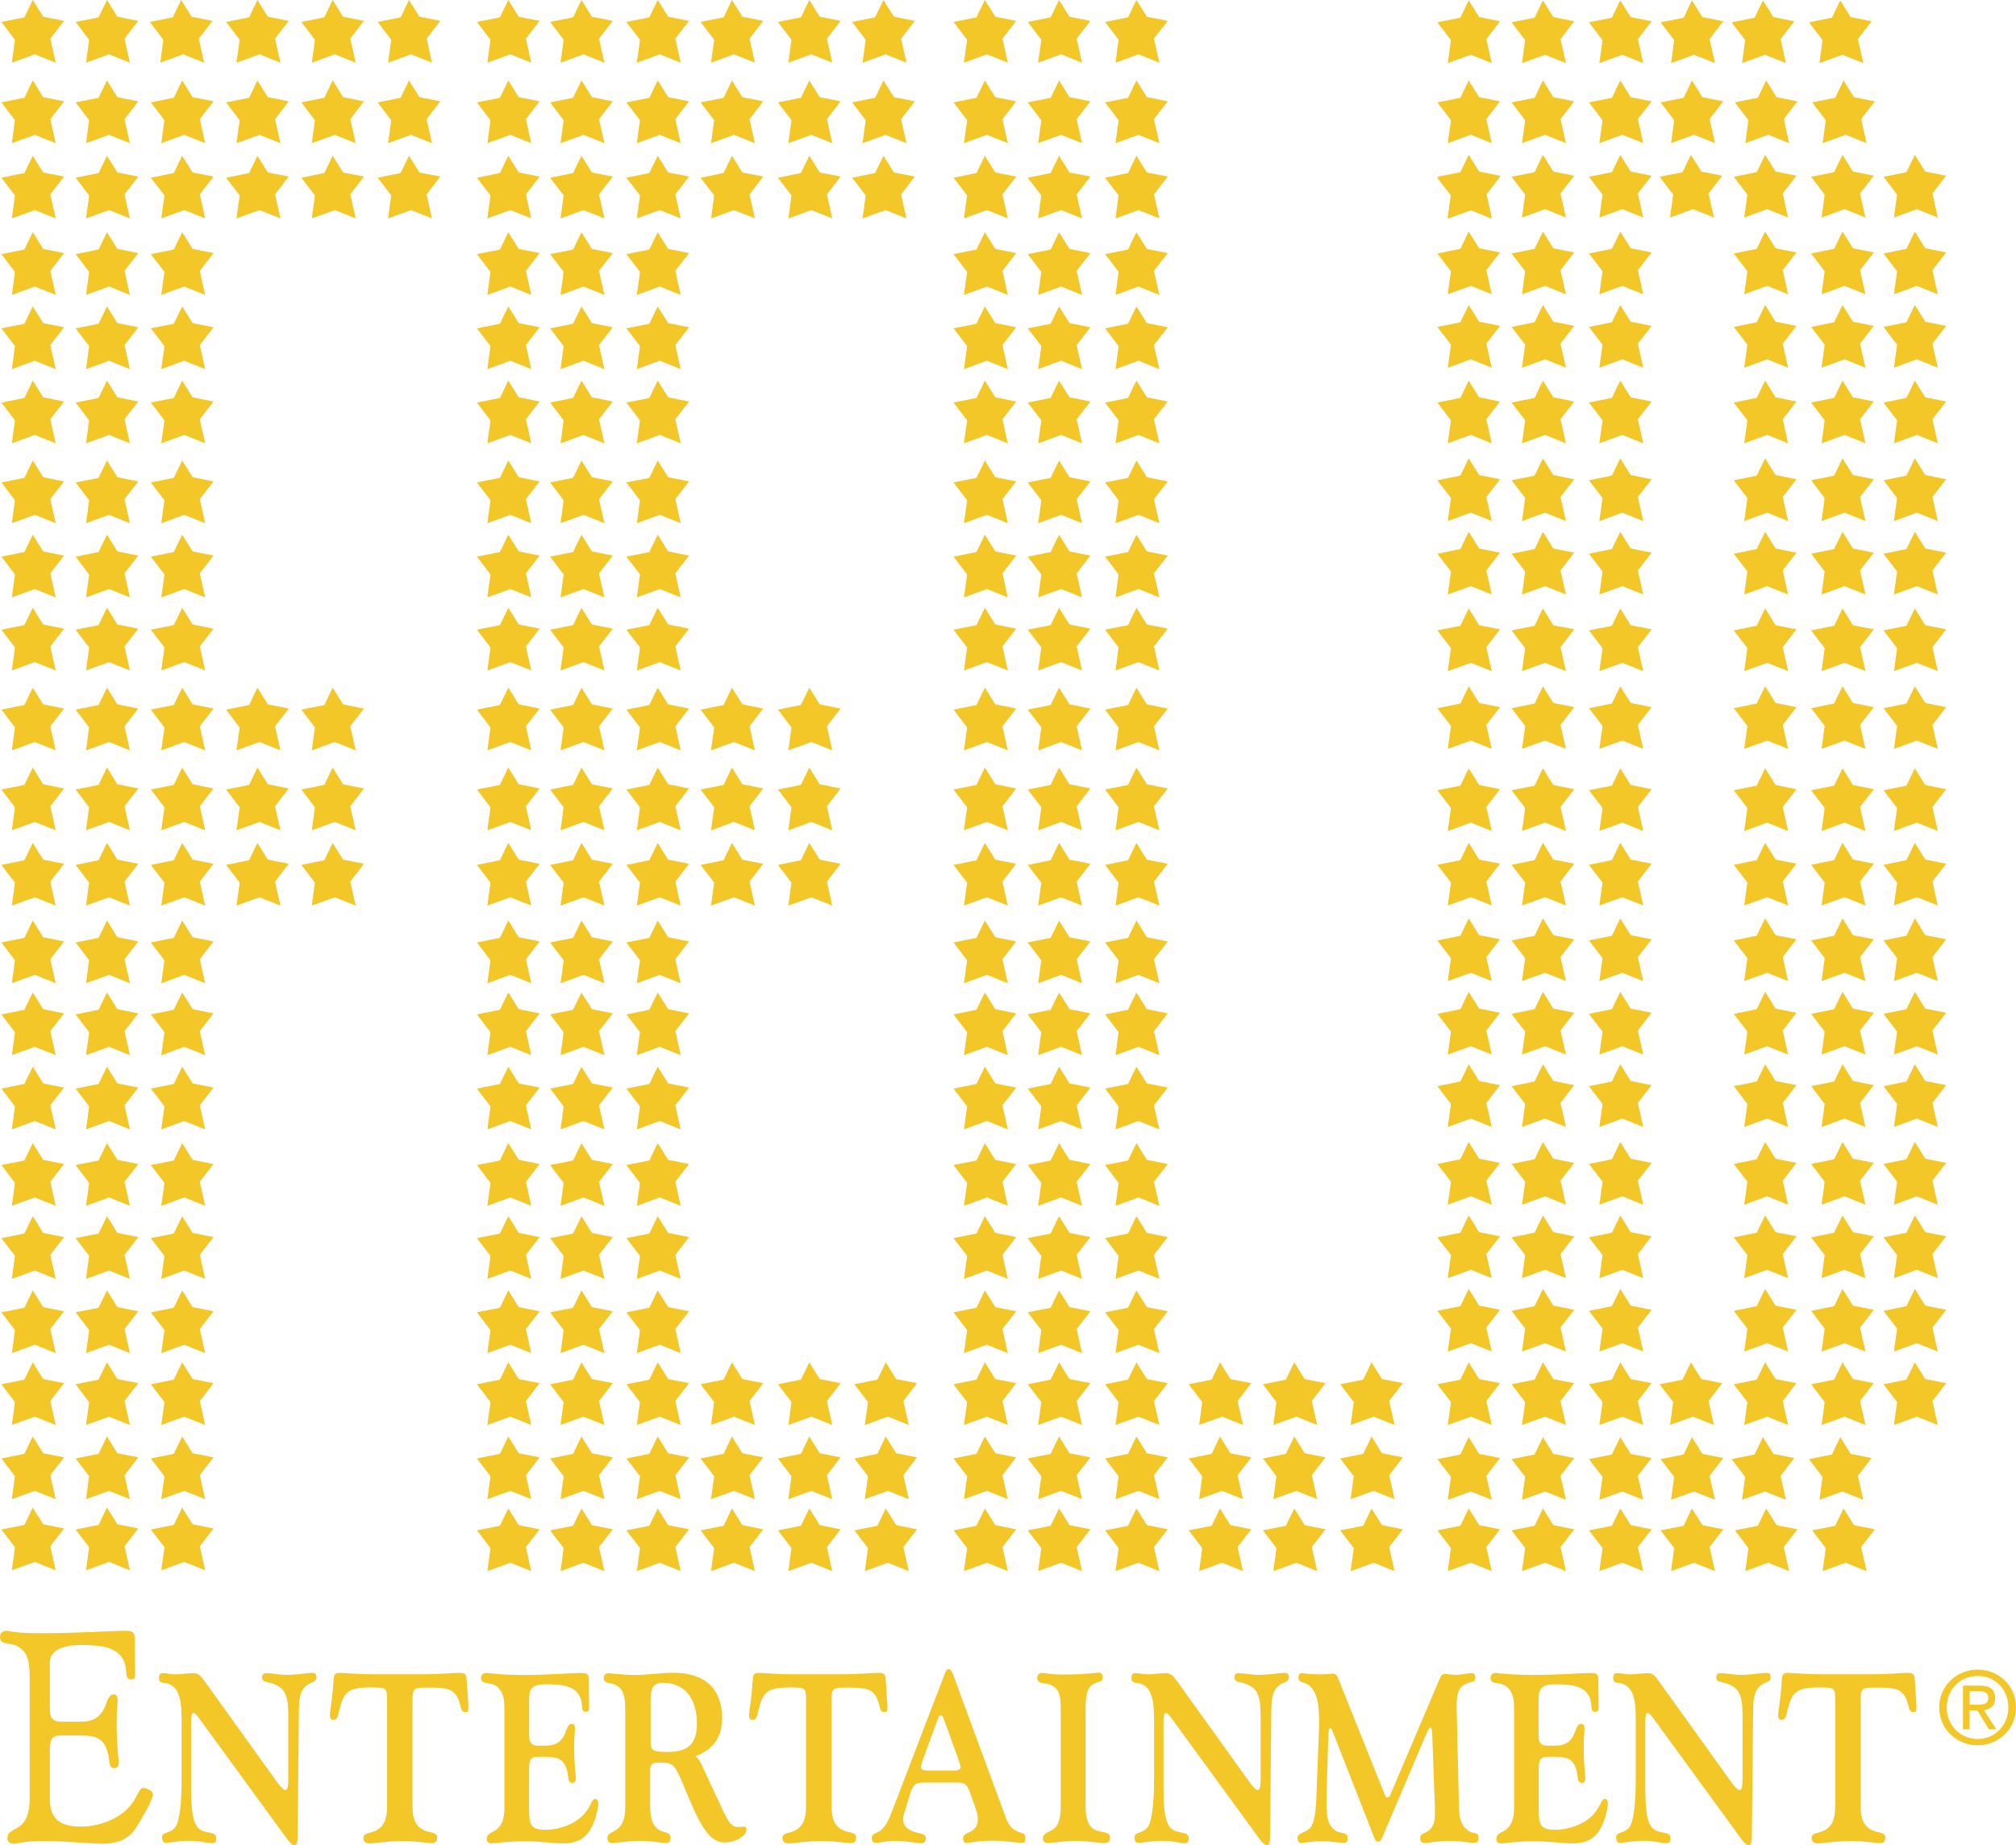 <?xml version="1.0" encoding="UTF-8"?>
<svg id="Layer_2" data-name="Layer 2" xmlns="http://www.w3.org/2000/svg" viewBox="0 0 216 197.71">
  <defs>
    <style>
      .cls-1 {
        fill: #f3c727;
      }
    </style>
  </defs>
  <g id="Layer_1-2" data-name="Layer 1">
    <g>
      <polygon class="cls-1" points=".15 2.35 2.61 1.86 3.51 0 4.63 1.79 6.87 2.24 5.39 4.14 5.97 6.72 3.73 5.82 1.27 6.72 1.6 4.26 .15 2.35"/>
      <polygon class="cls-1" points="8.1 2.35 10.56 1.86 11.46 0 12.58 1.79 14.82 2.24 13.34 4.14 13.92 6.72 11.68 5.82 9.22 6.72 9.55 4.26 8.1 2.35"/>
      <polygon class="cls-1" points="16.05 2.35 18.51 1.86 19.41 0 20.53 1.79 22.77 2.24 21.3 4.14 21.87 6.72 19.63 5.82 17.17 6.72 17.5 4.26 16.05 2.35"/>
      <polygon class="cls-1" points="24.22 2.35 26.69 1.86 27.58 0 28.7 1.79 30.94 2.24 29.47 4.14 30.05 6.72 27.81 5.82 25.34 6.72 25.68 4.26 24.22 2.35"/>
      <polygon class="cls-1" points="32.29 2.35 34.75 1.86 35.64 0 36.76 1.79 39 2.24 37.53 4.14 38.11 6.72 35.87 5.82 33.41 6.72 33.74 4.26 32.29 2.35"/>
      <polygon class="cls-1" points="40.46 2.35 42.92 1.86 43.82 0 44.94 1.79 47.18 2.24 45.71 4.14 46.28 6.72 44.04 5.82 41.58 6.72 41.92 4.26 40.46 2.35"/>
      <polygon class="cls-1" points="51.1 2.35 53.56 1.86 54.46 0 55.58 1.79 57.82 2.24 56.35 4.14 56.92 6.72 54.68 5.82 52.22 6.72 52.55 4.26 51.1 2.35"/>
      <polygon class="cls-1" points="58.94 2.35 61.4 1.86 62.3 0 63.42 1.79 65.66 2.24 64.18 4.14 64.76 6.72 62.52 5.82 60.06 6.72 60.39 4.26 58.94 2.35"/>
      <polygon class="cls-1" points="67.11 2.35 69.57 1.86 70.47 0 71.59 1.79 73.83 2.24 72.36 4.14 72.93 6.72 70.69 5.82 68.23 6.72 68.57 4.26 67.11 2.35"/>
      <polygon class="cls-1" points="75.06 2.35 77.53 1.86 78.42 0 79.54 1.79 81.78 2.24 80.31 4.14 80.88 6.72 78.64 5.82 76.18 6.72 76.52 4.26 75.06 2.35"/>
      <polygon class="cls-1" points="83.35 2.35 85.81 1.86 86.71 0 87.83 1.79 90.07 2.24 88.6 4.14 89.17 6.72 86.93 5.82 84.47 6.72 84.8 4.26 83.35 2.35"/>
      <polygon class="cls-1" points="91.3 2.35 93.76 1.86 94.66 0 95.78 1.79 98.02 2.24 96.55 4.14 97.12 6.72 94.88 5.82 92.42 6.72 92.75 4.26 91.3 2.35"/>
      <polygon class="cls-1" points="102.16 2.35 104.62 1.86 105.52 0 106.64 1.79 108.88 2.24 107.41 4.14 107.98 6.72 105.74 5.82 103.28 6.72 103.62 4.26 102.16 2.35"/>
      <polygon class="cls-1" points="110.11 2.35 112.57 1.86 113.47 0 114.59 1.79 116.83 2.24 115.36 4.14 115.93 6.72 113.69 5.82 111.23 6.72 111.57 4.26 110.11 2.35"/>
      <polygon class="cls-1" points="118.4 2.35 120.86 1.86 121.76 0 122.88 1.79 125.12 2.24 123.64 4.14 124.22 6.72 121.98 5.82 119.52 6.72 119.85 4.26 118.4 2.35"/>
      <polygon class="cls-1" points=".15 10.97 2.61 10.48 3.51 8.62 4.63 10.41 6.87 10.86 5.39 12.77 5.97 15.34 3.73 14.45 1.27 15.34 1.6 12.88 .15 10.97"/>
      <polygon class="cls-1" points="8.1 10.97 10.56 10.48 11.46 8.62 12.58 10.41 14.82 10.86 13.34 12.77 13.92 15.34 11.68 14.45 9.22 15.34 9.55 12.88 8.1 10.97"/>
      <polygon class="cls-1" points="16.16 10.97 18.62 10.48 19.52 8.62 20.64 10.41 22.88 10.86 21.41 12.77 21.98 15.34 19.74 14.45 17.28 15.34 17.62 12.88 16.16 10.97"/>
      <polygon class="cls-1" points="24.22 10.97 26.69 10.48 27.58 8.62 28.7 10.41 30.94 10.86 29.47 12.77 30.05 15.34 27.81 14.45 25.34 15.34 25.68 12.88 24.22 10.97"/>
      <polygon class="cls-1" points="32.29 10.97 34.75 10.48 35.64 8.62 36.76 10.41 39 10.86 37.53 12.77 38.11 15.34 35.87 14.45 33.41 15.34 33.74 12.88 32.29 10.97"/>
      <polygon class="cls-1" points="40.46 10.97 42.92 10.48 43.82 8.62 44.94 10.41 47.18 10.86 45.71 12.77 46.28 15.34 44.04 14.45 41.58 15.34 41.92 12.88 40.46 10.97"/>
      <polygon class="cls-1" points="51.1 10.97 53.56 10.48 54.46 8.62 55.58 10.41 57.82 10.86 56.35 12.77 56.92 15.34 54.68 14.45 52.22 15.34 52.55 12.88 51.1 10.97"/>
      <polygon class="cls-1" points="58.94 10.97 61.4 10.48 62.3 8.62 63.42 10.41 65.66 10.86 64.18 12.77 64.76 15.34 62.52 14.45 60.06 15.34 60.39 12.88 58.94 10.97"/>
      <polygon class="cls-1" points="67.11 10.97 69.57 10.48 70.47 8.62 71.59 10.41 73.83 10.86 72.36 12.77 72.93 15.34 70.69 14.45 68.23 15.34 68.57 12.88 67.11 10.97"/>
      <polygon class="cls-1" points="75.06 10.97 77.53 10.48 78.42 8.62 79.54 10.41 81.78 10.86 80.31 12.77 80.88 15.34 78.64 14.45 76.18 15.34 76.52 12.88 75.06 10.97"/>
      <polygon class="cls-1" points="83.35 10.97 85.81 10.48 86.71 8.62 87.83 10.41 90.07 10.86 88.6 12.77 89.17 15.34 86.93 14.45 84.47 15.34 84.8 12.88 83.35 10.97"/>
      <polygon class="cls-1" points="91.3 10.97 93.76 10.48 94.66 8.62 95.78 10.41 98.02 10.86 96.55 12.77 97.12 15.34 94.88 14.45 92.42 15.34 92.75 12.88 91.3 10.97"/>
      <polygon class="cls-1" points="102.16 10.97 104.62 10.48 105.52 8.62 106.64 10.41 108.88 10.86 107.41 12.77 107.98 15.34 105.74 14.45 103.28 15.34 103.62 12.88 102.16 10.97"/>
      <polygon class="cls-1" points="110.11 10.97 112.57 10.48 113.47 8.62 114.59 10.41 116.83 10.86 115.36 12.77 115.93 15.34 113.69 14.45 111.23 15.34 111.57 12.88 110.11 10.97"/>
      <polygon class="cls-1" points="118.4 10.97 120.86 10.48 121.76 8.62 122.88 10.41 125.12 10.86 123.64 12.77 124.22 15.34 121.98 14.45 119.52 15.34 119.85 12.88 118.4 10.97"/>
      <polygon class="cls-1" points=".15 19.04 2.61 18.54 3.51 16.69 4.63 18.48 6.87 18.92 5.39 20.83 5.97 23.4 3.73 22.51 1.27 23.4 1.6 20.94 .15 19.04"/>
      <polygon class="cls-1" points="8.1 19.04 10.56 18.54 11.46 16.69 12.58 18.48 14.82 18.92 13.34 20.83 13.92 23.4 11.68 22.51 9.22 23.4 9.55 20.94 8.1 19.04"/>
      <polygon class="cls-1" points="16.16 19.04 18.62 18.54 19.52 16.69 20.64 18.48 22.88 18.92 21.41 20.83 21.98 23.4 19.74 22.51 17.28 23.4 17.62 20.94 16.16 19.04"/>
      <polygon class="cls-1" points="24.22 19.04 26.69 18.54 27.58 16.69 28.7 18.48 30.94 18.92 29.47 20.83 30.05 23.4 27.81 22.51 25.34 23.4 25.68 20.94 24.22 19.04"/>
      <polygon class="cls-1" points="32.29 19.04 34.75 18.54 35.64 16.69 36.76 18.48 39 18.92 37.53 20.83 38.11 23.4 35.87 22.51 33.41 23.4 33.74 20.94 32.29 19.04"/>
      <polygon class="cls-1" points="40.46 19.04 42.92 18.54 43.82 16.69 44.94 18.48 47.18 18.92 45.71 20.83 46.28 23.4 44.04 22.51 41.58 23.4 41.92 20.94 40.46 19.04"/>
      <polygon class="cls-1" points="51.1 19.04 53.56 18.54 54.46 16.69 55.58 18.48 57.82 18.92 56.35 20.83 56.92 23.4 54.68 22.51 52.22 23.4 52.55 20.94 51.1 19.04"/>
      <polygon class="cls-1" points="58.94 19.04 61.4 18.54 62.3 16.69 63.42 18.48 65.66 18.92 64.18 20.83 64.76 23.4 62.52 22.51 60.06 23.4 60.39 20.94 58.94 19.04"/>
      <polygon class="cls-1" points="67.11 19.04 69.57 18.54 70.47 16.69 71.59 18.48 73.83 18.92 72.36 20.83 72.93 23.4 70.69 22.51 68.23 23.4 68.57 20.94 67.11 19.04"/>
      <polygon class="cls-1" points="75.06 19.04 77.53 18.54 78.42 16.69 79.54 18.48 81.78 18.92 80.31 20.83 80.88 23.4 78.64 22.51 76.18 23.4 76.52 20.94 75.06 19.04"/>
      <polygon class="cls-1" points="83.35 19.04 85.81 18.54 86.71 16.69 87.83 18.48 90.07 18.92 88.6 20.83 89.17 23.4 86.93 22.51 84.47 23.4 84.8 20.94 83.35 19.04"/>
      <polygon class="cls-1" points="91.3 19.04 93.76 18.54 94.66 16.69 95.78 18.48 98.02 18.92 96.55 20.83 97.12 23.4 94.88 22.51 92.42 23.4 92.75 20.94 91.3 19.04"/>
      <polygon class="cls-1" points="102.16 19.04 104.62 18.54 105.52 16.69 106.64 18.48 108.88 18.92 107.41 20.83 107.98 23.4 105.74 22.51 103.28 23.4 103.62 20.94 102.16 19.04"/>
      <polygon class="cls-1" points="110.11 19.04 112.57 18.54 113.47 16.69 114.59 18.48 116.83 18.92 115.36 20.83 115.93 23.4 113.69 22.51 111.23 23.4 111.57 20.94 110.11 19.04"/>
      <polygon class="cls-1" points="118.4 19.04 120.86 18.54 121.76 16.69 122.88 18.48 125.12 18.92 123.64 20.83 124.22 23.4 121.98 22.51 119.52 23.4 119.85 20.94 118.4 19.04"/>
      <polygon class="cls-1" points=".15 27.23 2.61 26.74 3.51 24.88 4.63 26.67 6.87 27.12 5.39 29.02 5.97 31.6 3.73 30.7 1.27 31.6 1.6 29.13 .15 27.23"/>
      <polygon class="cls-1" points="8.1 27.23 10.56 26.74 11.46 24.88 12.58 26.67 14.82 27.12 13.34 29.02 13.92 31.6 11.68 30.7 9.22 31.6 9.55 29.13 8.1 27.23"/>
      <polygon class="cls-1" points="16.16 27.23 18.62 26.74 19.52 24.88 20.64 26.67 22.88 27.12 21.41 29.02 21.98 31.6 19.74 30.7 17.28 31.6 17.62 29.13 16.16 27.23"/>
      <polygon class="cls-1" points="51.1 27.23 53.56 26.74 54.46 24.88 55.58 26.67 57.82 27.12 56.35 29.02 56.92 31.6 54.68 30.7 52.22 31.6 52.55 29.13 51.1 27.23"/>
      <polygon class="cls-1" points="58.94 27.23 61.4 26.74 62.3 24.88 63.42 26.67 65.66 27.12 64.18 29.02 64.76 31.6 62.52 30.7 60.06 31.6 60.39 29.13 58.94 27.23"/>
      <polygon class="cls-1" points="67.11 27.23 69.57 26.74 70.47 24.88 71.59 26.67 73.83 27.12 72.36 29.02 72.93 31.6 70.69 30.7 68.23 31.6 68.57 29.13 67.11 27.23"/>
      <polygon class="cls-1" points="102.16 27.23 104.62 26.74 105.52 24.88 106.64 26.67 108.88 27.12 107.41 29.02 107.98 31.6 105.74 30.7 103.28 31.6 103.62 29.13 102.16 27.23"/>
      <polygon class="cls-1" points="110.11 27.23 112.57 26.74 113.47 24.88 114.59 26.67 116.83 27.12 115.36 29.02 115.93 31.6 113.69 30.7 111.23 31.6 111.57 29.13 110.11 27.23"/>
      <polygon class="cls-1" points="118.4 27.23 120.86 26.74 121.76 24.88 122.88 26.67 125.12 27.12 123.64 29.02 124.22 31.6 121.98 30.7 119.52 31.6 119.85 29.13 118.4 27.23"/>
      <polygon class="cls-1" points=".15 35.18 2.61 34.69 3.51 32.83 4.63 34.62 6.87 35.07 5.39 36.97 5.97 39.55 3.73 38.65 1.27 39.55 1.6 37.08 .15 35.18"/>
      <polygon class="cls-1" points="8.1 35.18 10.56 34.69 11.46 32.83 12.58 34.62 14.82 35.07 13.34 36.97 13.92 39.55 11.68 38.65 9.22 39.55 9.55 37.08 8.1 35.18"/>
      <polygon class="cls-1" points="16.16 35.18 18.62 34.69 19.52 32.83 20.64 34.62 22.88 35.07 21.41 36.97 21.98 39.55 19.74 38.65 17.28 39.55 17.62 37.08 16.16 35.18"/>
      <polygon class="cls-1" points="51.1 35.18 53.56 34.69 54.46 32.83 55.58 34.62 57.82 35.07 56.35 36.97 56.92 39.55 54.68 38.65 52.22 39.55 52.55 37.08 51.1 35.18"/>
      <polygon class="cls-1" points="58.94 35.18 61.4 34.69 62.3 32.83 63.42 34.62 65.66 35.07 64.18 36.97 64.76 39.55 62.52 38.65 60.06 39.55 60.39 37.08 58.94 35.18"/>
      <polygon class="cls-1" points="67.11 35.18 69.57 34.69 70.47 32.83 71.59 34.62 73.83 35.07 72.36 36.97 72.93 39.55 70.69 38.65 68.23 39.55 68.57 37.08 67.11 35.18"/>
      <polygon class="cls-1" points="102.16 35.18 104.62 34.69 105.52 32.83 106.64 34.62 108.88 35.07 107.41 36.97 107.98 39.55 105.74 38.65 103.28 39.55 103.62 37.08 102.16 35.18"/>
      <polygon class="cls-1" points="110.11 35.18 112.57 34.69 113.47 32.83 114.59 34.62 116.83 35.07 115.36 36.97 115.93 39.55 113.69 38.65 111.23 39.55 111.57 37.08 110.11 35.18"/>
      <polygon class="cls-1" points="118.4 35.18 120.86 34.69 121.76 32.83 122.88 34.62 125.12 35.07 123.64 36.97 124.22 39.55 121.98 38.65 119.52 39.55 119.85 37.08 118.4 35.18"/>
      <polygon class="cls-1" points=".15 43.13 2.61 42.64 3.51 40.78 4.63 42.57 6.87 43.02 5.39 44.92 5.97 47.5 3.73 46.6 1.27 47.5 1.6 45.04 .15 43.13"/>
      <polygon class="cls-1" points="8.1 43.13 10.56 42.64 11.46 40.78 12.58 42.57 14.82 43.02 13.34 44.92 13.92 47.5 11.68 46.6 9.22 47.5 9.55 45.04 8.1 43.13"/>
      <polygon class="cls-1" points="16.16 43.13 18.62 42.64 19.52 40.78 20.64 42.57 22.88 43.02 21.41 44.92 21.98 47.5 19.74 46.6 17.28 47.5 17.62 45.04 16.16 43.13"/>
      <polygon class="cls-1" points="51.1 43.13 53.56 42.64 54.46 40.78 55.58 42.57 57.82 43.02 56.35 44.92 56.92 47.5 54.68 46.6 52.22 47.5 52.55 45.04 51.1 43.13"/>
      <polygon class="cls-1" points="58.94 43.13 61.4 42.64 62.3 40.78 63.42 42.57 65.66 43.02 64.18 44.92 64.76 47.5 62.52 46.6 60.06 47.5 60.39 45.04 58.94 43.13"/>
      <polygon class="cls-1" points="67.11 43.13 69.57 42.64 70.47 40.78 71.59 42.57 73.83 43.02 72.36 44.92 72.93 47.5 70.69 46.6 68.23 47.5 68.57 45.04 67.11 43.13"/>
      <polygon class="cls-1" points="102.16 43.13 104.62 42.64 105.52 40.78 106.64 42.57 108.88 43.02 107.41 44.92 107.98 47.5 105.74 46.6 103.28 47.5 103.62 45.04 102.16 43.13"/>
      <polygon class="cls-1" points="110.11 43.13 112.57 42.64 113.47 40.78 114.59 42.57 116.83 43.02 115.36 44.92 115.93 47.5 113.69 46.6 111.23 47.5 111.57 45.04 110.11 43.13"/>
      <polygon class="cls-1" points="118.4 43.13 120.86 42.64 121.76 40.78 122.88 42.57 125.12 43.02 123.64 44.92 124.22 47.5 121.98 46.6 119.52 47.5 119.85 45.04 118.4 43.13"/>
      <polygon class="cls-1" points=".15 51.69 2.61 51.2 3.51 49.34 4.63 51.13 6.87 51.58 5.39 53.48 5.97 56.06 3.73 55.16 1.27 56.06 1.6 53.6 .15 51.69"/>
      <polygon class="cls-1" points="8.1 51.69 10.56 51.2 11.46 49.34 12.58 51.13 14.82 51.58 13.34 53.48 13.92 56.06 11.68 55.16 9.22 56.06 9.55 53.6 8.1 51.69"/>
      <polygon class="cls-1" points="16.16 51.69 18.62 51.2 19.52 49.34 20.64 51.13 22.88 51.58 21.41 53.48 21.98 56.06 19.74 55.16 17.28 56.06 17.62 53.6 16.16 51.69"/>
      <polygon class="cls-1" points="51.1 51.69 53.56 51.2 54.46 49.34 55.58 51.13 57.82 51.58 56.35 53.48 56.92 56.06 54.68 55.16 52.22 56.06 52.55 53.6 51.1 51.69"/>
      <polygon class="cls-1" points="58.94 51.69 61.4 51.2 62.3 49.34 63.42 51.13 65.66 51.58 64.18 53.48 64.76 56.06 62.52 55.16 60.06 56.06 60.39 53.6 58.94 51.69"/>
      <polygon class="cls-1" points="67.11 51.69 69.57 51.2 70.47 49.34 71.59 51.13 73.83 51.58 72.36 53.48 72.93 56.06 70.69 55.16 68.23 56.06 68.57 53.6 67.11 51.69"/>
      <polygon class="cls-1" points="102.16 51.69 104.62 51.2 105.52 49.34 106.64 51.13 108.88 51.58 107.41 53.48 107.98 56.06 105.74 55.16 103.28 56.06 103.62 53.6 102.16 51.69"/>
      <polygon class="cls-1" points="110.11 51.69 112.57 51.2 113.47 49.34 114.59 51.13 116.83 51.58 115.36 53.48 115.93 56.06 113.69 55.16 111.23 56.06 111.57 53.6 110.11 51.69"/>
      <polygon class="cls-1" points="118.4 51.69 120.86 51.2 121.76 49.34 122.88 51.13 125.12 51.58 123.64 53.48 124.22 56.06 121.98 55.16 119.52 56.06 119.85 53.6 118.4 51.69"/>
      <polygon class="cls-1" points=".15 59.64 2.61 59.15 3.51 57.29 4.63 59.08 6.87 59.53 5.39 61.43 5.97 64.01 3.73 63.11 1.27 64.01 1.6 61.55 .15 59.64"/>
      <polygon class="cls-1" points="8.1 59.64 10.56 59.15 11.46 57.29 12.58 59.08 14.82 59.53 13.34 61.43 13.92 64.01 11.68 63.11 9.22 64.01 9.55 61.55 8.1 59.64"/>
      <polygon class="cls-1" points="16.16 59.64 18.62 59.15 19.52 57.29 20.64 59.08 22.88 59.53 21.41 61.43 21.98 64.01 19.74 63.11 17.28 64.01 17.62 61.55 16.16 59.64"/>
      <polygon class="cls-1" points="51.1 59.64 53.56 59.15 54.46 57.29 55.58 59.08 57.82 59.53 56.35 61.43 56.92 64.01 54.68 63.11 52.22 64.01 52.55 61.55 51.1 59.64"/>
      <polygon class="cls-1" points="58.94 59.64 61.4 59.15 62.3 57.29 63.42 59.08 65.66 59.53 64.18 61.43 64.76 64.01 62.52 63.11 60.06 64.01 60.39 61.55 58.94 59.64"/>
      <polygon class="cls-1" points="67.11 59.64 69.57 59.15 70.47 57.29 71.59 59.08 73.83 59.53 72.36 61.43 72.93 64.01 70.69 63.11 68.23 64.01 68.57 61.55 67.11 59.64"/>
      <polygon class="cls-1" points="102.16 59.64 104.62 59.15 105.52 57.29 106.64 59.08 108.88 59.53 107.41 61.43 107.98 64.01 105.74 63.11 103.28 64.01 103.62 61.55 102.16 59.64"/>
      <polygon class="cls-1" points="110.11 59.64 112.57 59.15 113.47 57.29 114.59 59.08 116.83 59.53 115.36 61.43 115.93 64.01 113.69 63.11 111.23 64.01 111.57 61.55 110.11 59.64"/>
      <polygon class="cls-1" points="118.4 59.64 120.86 59.15 121.76 57.29 122.88 59.08 125.12 59.53 123.64 61.43 124.22 64.01 121.98 63.11 119.52 64.01 119.85 61.55 118.4 59.64"/>
      <polygon class="cls-1" points=".15 67.47 2.61 66.98 3.51 65.12 4.63 66.91 6.87 67.36 5.39 69.26 5.97 71.84 3.73 70.94 1.27 71.84 1.6 69.37 .15 67.47"/>
      <polygon class="cls-1" points="8.1 67.47 10.56 66.98 11.46 65.12 12.58 66.91 14.82 67.36 13.34 69.26 13.92 71.84 11.68 70.94 9.22 71.84 9.55 69.37 8.1 67.47"/>
      <polygon class="cls-1" points="16.16 67.47 18.62 66.98 19.52 65.12 20.64 66.91 22.88 67.36 21.41 69.26 21.98 71.84 19.74 70.94 17.28 71.84 17.62 69.37 16.16 67.47"/>
      <polygon class="cls-1" points="51.1 67.47 53.56 66.98 54.46 65.12 55.58 66.91 57.82 67.36 56.35 69.26 56.92 71.84 54.68 70.94 52.22 71.84 52.55 69.37 51.1 67.47"/>
      <polygon class="cls-1" points="58.94 67.47 61.4 66.98 62.3 65.12 63.42 66.91 65.66 67.36 64.18 69.26 64.76 71.84 62.52 70.94 60.06 71.84 60.39 69.37 58.94 67.47"/>
      <polygon class="cls-1" points="67.11 67.47 69.57 66.98 70.47 65.12 71.59 66.91 73.83 67.36 72.36 69.26 72.93 71.84 70.69 70.94 68.23 71.84 68.57 69.37 67.11 67.47"/>
      <polygon class="cls-1" points="102.16 67.47 104.62 66.98 105.52 65.12 106.64 66.91 108.88 67.36 107.41 69.26 107.98 71.84 105.74 70.94 103.28 71.84 103.62 69.37 102.16 67.47"/>
      <polygon class="cls-1" points="110.11 67.47 112.57 66.98 113.47 65.12 114.59 66.91 116.83 67.36 115.36 69.26 115.93 71.84 113.69 70.94 111.23 71.84 111.57 69.37 110.11 67.47"/>
      <polygon class="cls-1" points="118.4 67.47 120.86 66.98 121.76 65.12 122.88 66.91 125.12 67.36 123.64 69.26 124.22 71.84 121.98 70.94 119.52 71.84 119.85 69.37 118.4 67.47"/>
      <polygon class="cls-1" points=".15 76.03 2.61 75.54 3.51 73.68 4.63 75.47 6.87 75.92 5.39 77.82 5.97 80.4 3.73 79.5 1.27 80.4 1.6 77.94 .15 76.03"/>
      <polygon class="cls-1" points="8.1 76.03 10.56 75.54 11.46 73.68 12.58 75.47 14.82 75.92 13.34 77.82 13.92 80.4 11.68 79.5 9.22 80.4 9.55 77.94 8.1 76.03"/>
      <polygon class="cls-1" points="16.16 76.03 18.62 75.54 19.52 73.68 20.64 75.47 22.88 75.92 21.41 77.82 21.98 80.4 19.74 79.5 17.28 80.4 17.62 77.94 16.16 76.03"/>
      <polygon class="cls-1" points="24.22 76.03 26.69 75.54 27.58 73.68 28.7 75.47 30.94 75.92 29.47 77.82 30.05 80.4 27.81 79.5 25.34 80.4 25.68 77.94 24.22 76.03"/>
      <polygon class="cls-1" points="32.29 76.03 34.75 75.54 35.64 73.68 36.76 75.47 39 75.92 37.53 77.82 38.11 80.4 35.87 79.5 33.41 80.4 33.74 77.94 32.29 76.03"/>
      <polygon class="cls-1" points="51.1 76.03 53.56 75.54 54.46 73.68 55.58 75.47 57.82 75.92 56.35 77.82 56.92 80.4 54.68 79.5 52.22 80.4 52.55 77.94 51.1 76.03"/>
      <polygon class="cls-1" points="58.94 76.03 61.4 75.54 62.3 73.68 63.42 75.47 65.66 75.92 64.18 77.82 64.76 80.4 62.52 79.5 60.06 80.4 60.39 77.94 58.94 76.03"/>
      <polygon class="cls-1" points="67.11 76.03 69.57 75.54 70.47 73.68 71.59 75.47 73.83 75.92 72.36 77.82 72.93 80.4 70.69 79.5 68.23 80.4 68.57 77.94 67.11 76.03"/>
      <polygon class="cls-1" points="75.06 76.03 77.53 75.54 78.42 73.68 79.54 75.47 81.78 75.92 80.31 77.82 80.88 80.4 78.64 79.5 76.18 80.4 76.52 77.94 75.06 76.03"/>
      <polygon class="cls-1" points="83.35 76.03 85.81 75.54 86.71 73.68 87.83 75.47 90.07 75.92 88.6 77.82 89.17 80.4 86.93 79.5 84.47 80.4 84.8 77.94 83.35 76.03"/>
      <polygon class="cls-1" points="102.16 76.03 104.62 75.54 105.52 73.68 106.64 75.47 108.88 75.92 107.41 77.82 107.98 80.4 105.74 79.5 103.28 80.4 103.62 77.94 102.16 76.03"/>
      <polygon class="cls-1" points="110.11 76.03 112.57 75.54 113.47 73.68 114.59 75.47 116.83 75.92 115.36 77.82 115.93 80.4 113.69 79.5 111.23 80.4 111.57 77.94 110.11 76.03"/>
      <polygon class="cls-1" points="118.4 76.03 120.86 75.54 121.76 73.68 122.88 75.47 125.12 75.92 123.64 77.82 124.22 80.4 121.98 79.5 119.52 80.4 119.85 77.94 118.4 76.03"/>
      <polygon class="cls-1" points=".15 84.59 2.61 84.1 3.51 82.24 4.63 84.03 6.87 84.48 5.39 86.39 5.97 88.96 3.73 88.07 1.27 88.96 1.6 86.5 .15 84.59"/>
      <polygon class="cls-1" points="8.1 84.59 10.56 84.1 11.46 82.24 12.58 84.03 14.82 84.48 13.34 86.39 13.92 88.96 11.68 88.07 9.22 88.96 9.55 86.5 8.1 84.59"/>
      <polygon class="cls-1" points="16.16 84.59 18.62 84.1 19.52 82.24 20.64 84.03 22.88 84.48 21.41 86.39 21.98 88.96 19.74 88.07 17.28 88.96 17.62 86.5 16.16 84.59"/>
      <polygon class="cls-1" points="24.22 84.59 26.69 84.1 27.58 82.24 28.7 84.03 30.94 84.48 29.47 86.39 30.05 88.96 27.81 88.07 25.34 88.96 25.68 86.5 24.22 84.59"/>
      <polygon class="cls-1" points="32.29 84.59 34.75 84.1 35.64 82.24 36.76 84.03 39 84.48 37.53 86.39 38.11 88.96 35.87 88.07 33.41 88.96 33.74 86.5 32.29 84.59"/>
      <polygon class="cls-1" points="51.1 84.59 53.56 84.1 54.46 82.24 55.58 84.03 57.82 84.48 56.35 86.39 56.92 88.96 54.68 88.07 52.22 88.96 52.55 86.5 51.1 84.59"/>
      <polygon class="cls-1" points="58.94 84.59 61.4 84.1 62.3 82.24 63.42 84.03 65.66 84.48 64.18 86.39 64.76 88.96 62.52 88.07 60.06 88.96 60.39 86.5 58.94 84.59"/>
      <polygon class="cls-1" points="67.11 84.59 69.57 84.1 70.47 82.24 71.59 84.03 73.83 84.48 72.36 86.39 72.93 88.96 70.69 88.07 68.23 88.96 68.57 86.5 67.11 84.59"/>
      <polygon class="cls-1" points="75.06 84.59 77.53 84.1 78.42 82.24 79.54 84.03 81.78 84.48 80.31 86.39 80.88 88.96 78.64 88.07 76.18 88.96 76.52 86.5 75.06 84.59"/>
      <polygon class="cls-1" points="83.35 84.59 85.81 84.1 86.71 82.24 87.83 84.03 90.07 84.48 88.6 86.39 89.17 88.96 86.93 88.07 84.47 88.96 84.8 86.5 83.35 84.59"/>
      <polygon class="cls-1" points="102.16 84.59 104.62 84.1 105.52 82.24 106.64 84.03 108.88 84.48 107.41 86.39 107.98 88.96 105.74 88.07 103.28 88.96 103.62 86.5 102.16 84.59"/>
      <polygon class="cls-1" points="110.11 84.59 112.57 84.1 113.47 82.24 114.59 84.03 116.83 84.48 115.36 86.39 115.93 88.96 113.69 88.07 111.23 88.96 111.57 86.5 110.11 84.59"/>
      <polygon class="cls-1" points="118.4 84.59 120.86 84.1 121.76 82.24 122.88 84.03 125.12 84.48 123.64 86.39 124.22 88.96 121.98 88.07 119.52 88.96 119.85 86.5 118.4 84.59"/>
      <polygon class="cls-1" points=".15 92.67 2.61 92.17 3.51 90.31 4.63 92.11 6.87 92.55 5.39 94.46 5.97 97.03 3.73 96.14 1.27 97.03 1.6 94.57 .15 92.67"/>
      <polygon class="cls-1" points="8.1 92.67 10.56 92.17 11.46 90.31 12.58 92.11 14.82 92.55 13.34 94.46 13.92 97.03 11.68 96.14 9.22 97.03 9.55 94.57 8.1 92.67"/>
      <polygon class="cls-1" points="16.16 92.67 18.62 92.17 19.52 90.31 20.64 92.11 22.88 92.55 21.41 94.46 21.98 97.03 19.74 96.14 17.28 97.03 17.62 94.57 16.16 92.67"/>
      <polygon class="cls-1" points="24.22 92.67 26.69 92.17 27.58 90.31 28.7 92.11 30.94 92.55 29.47 94.46 30.05 97.03 27.81 96.14 25.34 97.03 25.68 94.57 24.22 92.67"/>
      <polygon class="cls-1" points="32.29 92.67 34.75 92.17 35.64 90.31 36.76 92.11 39 92.55 37.53 94.46 38.11 97.03 35.87 96.14 33.41 97.03 33.74 94.57 32.29 92.67"/>
      <polygon class="cls-1" points="51.1 92.67 53.56 92.17 54.46 90.31 55.58 92.11 57.82 92.55 56.35 94.46 56.92 97.03 54.68 96.14 52.22 97.03 52.55 94.57 51.1 92.67"/>
      <polygon class="cls-1" points="58.94 92.67 61.4 92.17 62.3 90.31 63.42 92.11 65.66 92.55 64.18 94.46 64.76 97.03 62.52 96.14 60.06 97.03 60.39 94.57 58.94 92.67"/>
      <polygon class="cls-1" points="67.11 92.67 69.57 92.17 70.47 90.31 71.59 92.11 73.83 92.55 72.36 94.46 72.93 97.03 70.69 96.14 68.23 97.03 68.57 94.57 67.11 92.67"/>
      <polygon class="cls-1" points="75.06 92.67 77.53 92.17 78.42 90.31 79.54 92.11 81.78 92.55 80.31 94.46 80.88 97.03 78.64 96.14 76.18 97.03 76.52 94.57 75.06 92.67"/>
      <polygon class="cls-1" points="83.35 92.67 85.81 92.17 86.71 90.31 87.83 92.11 90.07 92.55 88.6 94.46 89.17 97.03 86.93 96.14 84.47 97.03 84.8 94.57 83.35 92.67"/>
      <polygon class="cls-1" points="102.16 92.67 104.62 92.17 105.52 90.31 106.64 92.11 108.88 92.55 107.41 94.46 107.98 97.03 105.74 96.14 103.28 97.03 103.62 94.57 102.16 92.67"/>
      <polygon class="cls-1" points="110.11 92.67 112.57 92.17 113.47 90.31 114.59 92.11 116.83 92.55 115.36 94.46 115.93 97.03 113.69 96.14 111.23 97.03 111.57 94.57 110.11 92.67"/>
      <polygon class="cls-1" points="118.4 92.67 120.86 92.17 121.76 90.31 122.88 92.11 125.12 92.55 123.64 94.46 124.22 97.03 121.98 96.14 119.52 97.03 119.85 94.57 118.4 92.67"/>
      <polygon class="cls-1" points=".15 100.98 2.61 100.49 3.51 98.63 4.63 100.42 6.87 100.87 5.39 102.78 5.97 105.35 3.73 104.45 1.27 105.35 1.6 102.89 .15 100.98"/>
      <polygon class="cls-1" points="8.1 100.98 10.56 100.49 11.46 98.63 12.58 100.42 14.82 100.87 13.34 102.78 13.92 105.35 11.68 104.45 9.22 105.35 9.55 102.89 8.1 100.98"/>
      <polygon class="cls-1" points="16.16 100.98 18.62 100.49 19.52 98.63 20.64 100.42 22.88 100.87 21.41 102.78 21.98 105.35 19.74 104.45 17.28 105.35 17.62 102.89 16.16 100.98"/>
      <polygon class="cls-1" points="51.1 100.98 53.56 100.49 54.46 98.63 55.58 100.42 57.82 100.87 56.35 102.78 56.92 105.35 54.68 104.45 52.22 105.35 52.55 102.89 51.1 100.98"/>
      <polygon class="cls-1" points="58.94 100.98 61.4 100.49 62.3 98.63 63.42 100.42 65.66 100.87 64.18 102.78 64.76 105.35 62.52 104.45 60.06 105.35 60.39 102.89 58.94 100.98"/>
      <polygon class="cls-1" points="67.11 100.98 69.57 100.49 70.47 98.63 71.59 100.42 73.83 100.87 72.36 102.78 72.93 105.35 70.69 104.45 68.23 105.35 68.57 102.89 67.11 100.98"/>
      <polygon class="cls-1" points="102.16 100.98 104.62 100.49 105.52 98.63 106.64 100.42 108.88 100.87 107.41 102.78 107.98 105.35 105.74 104.45 103.28 105.35 103.62 102.89 102.16 100.98"/>
      <polygon class="cls-1" points="110.11 100.98 112.57 100.49 113.47 98.63 114.59 100.42 116.83 100.87 115.36 102.78 115.93 105.35 113.69 104.45 111.23 105.35 111.57 102.89 110.11 100.98"/>
      <polygon class="cls-1" points="118.4 100.98 120.86 100.49 121.76 98.63 122.88 100.42 125.12 100.87 123.64 102.78 124.22 105.35 121.98 104.45 119.52 105.35 119.85 102.89 118.4 100.98"/>
      <polygon class="cls-1" points=".15 108.69 2.61 108.19 3.51 106.34 4.63 108.13 6.87 108.58 5.39 110.48 5.97 113.06 3.73 112.16 1.27 113.06 1.6 110.59 .15 108.69"/>
      <polygon class="cls-1" points="8.1 108.69 10.56 108.19 11.46 106.34 12.58 108.13 14.82 108.58 13.34 110.48 13.92 113.06 11.68 112.16 9.22 113.06 9.55 110.59 8.1 108.69"/>
      <polygon class="cls-1" points="16.16 108.69 18.62 108.19 19.52 106.34 20.64 108.13 22.88 108.58 21.41 110.48 21.98 113.06 19.74 112.16 17.28 113.06 17.62 110.59 16.16 108.69"/>
      <polygon class="cls-1" points="51.1 108.69 53.56 108.19 54.46 106.34 55.58 108.13 57.82 108.58 56.35 110.48 56.92 113.06 54.68 112.16 52.22 113.06 52.55 110.59 51.1 108.69"/>
      <polygon class="cls-1" points="58.94 108.69 61.4 108.19 62.3 106.34 63.42 108.13 65.66 108.58 64.18 110.48 64.76 113.06 62.52 112.16 60.06 113.06 60.39 110.59 58.94 108.69"/>
      <polygon class="cls-1" points="67.11 108.69 69.57 108.19 70.47 106.34 71.59 108.13 73.83 108.58 72.36 110.48 72.93 113.06 70.69 112.16 68.23 113.06 68.57 110.59 67.11 108.69"/>
      <polygon class="cls-1" points="102.16 108.69 104.62 108.19 105.52 106.34 106.64 108.13 108.88 108.58 107.41 110.48 107.98 113.06 105.74 112.16 103.28 113.06 103.62 110.59 102.16 108.69"/>
      <polygon class="cls-1" points="110.11 108.69 112.57 108.19 113.47 106.34 114.59 108.13 116.83 108.58 115.36 110.48 115.93 113.06 113.69 112.16 111.23 113.06 111.57 110.59 110.11 108.69"/>
      <polygon class="cls-1" points="118.4 108.69 120.86 108.19 121.76 106.34 122.88 108.13 125.12 108.58 123.64 110.48 124.22 113.06 121.98 112.16 119.52 113.06 119.85 110.59 118.4 108.69"/>
      <polygon class="cls-1" points=".15 116.64 2.61 116.14 3.51 114.29 4.63 116.08 6.87 116.53 5.39 118.43 5.97 121.01 3.73 120.11 1.27 121.01 1.6 118.54 .15 116.64"/>
      <polygon class="cls-1" points="8.1 116.64 10.56 116.14 11.46 114.29 12.58 116.08 14.82 116.53 13.34 118.43 13.92 121.01 11.68 120.11 9.22 121.01 9.55 118.54 8.1 116.64"/>
      <polygon class="cls-1" points="16.16 116.64 18.62 116.14 19.52 114.29 20.64 116.08 22.88 116.53 21.41 118.43 21.98 121.01 19.74 120.11 17.28 121.01 17.62 118.54 16.16 116.64"/>
      <polygon class="cls-1" points="51.1 116.64 53.56 116.14 54.46 114.29 55.58 116.08 57.82 116.53 56.35 118.43 56.92 121.01 54.68 120.11 52.22 121.01 52.55 118.54 51.1 116.64"/>
      <polygon class="cls-1" points="58.94 116.64 61.4 116.14 62.3 114.29 63.42 116.08 65.66 116.53 64.18 118.43 64.76 121.01 62.52 120.11 60.06 121.01 60.39 118.54 58.94 116.64"/>
      <polygon class="cls-1" points="67.11 116.64 69.57 116.14 70.47 114.29 71.59 116.08 73.83 116.53 72.36 118.43 72.93 121.01 70.69 120.11 68.23 121.01 68.57 118.54 67.11 116.64"/>
      <polygon class="cls-1" points="102.16 116.64 104.62 116.14 105.52 114.29 106.64 116.08 108.88 116.53 107.41 118.43 107.98 121.01 105.74 120.11 103.28 121.01 103.62 118.54 102.16 116.64"/>
      <polygon class="cls-1" points="110.11 116.64 112.57 116.14 113.47 114.29 114.59 116.08 116.83 116.53 115.36 118.43 115.93 121.01 113.69 120.11 111.23 121.01 111.57 118.54 110.11 116.64"/>
      <polygon class="cls-1" points="118.4 116.64 120.86 116.14 121.76 114.29 122.88 116.08 125.12 116.53 123.64 118.43 124.22 121.01 121.98 120.11 119.52 121.01 119.85 118.54 118.4 116.64"/>
      <polygon class="cls-1" points=".15 124.83 2.61 124.34 3.51 122.48 4.63 124.27 6.87 124.72 5.39 126.62 5.97 129.2 3.73 128.3 1.27 129.2 1.6 126.74 .15 124.83"/>
      <polygon class="cls-1" points="8.1 124.83 10.56 124.34 11.46 122.48 12.58 124.27 14.82 124.72 13.34 126.62 13.92 129.2 11.68 128.3 9.22 129.2 9.55 126.74 8.1 124.83"/>
      <polygon class="cls-1" points="16.16 124.83 18.62 124.34 19.52 122.48 20.64 124.27 22.88 124.72 21.41 126.62 21.98 129.2 19.74 128.3 17.28 129.2 17.62 126.74 16.16 124.83"/>
      <polygon class="cls-1" points="51.1 124.83 53.56 124.34 54.46 122.48 55.58 124.27 57.82 124.72 56.35 126.62 56.92 129.2 54.68 128.3 52.22 129.2 52.55 126.74 51.1 124.83"/>
      <polygon class="cls-1" points="58.94 124.83 61.4 124.34 62.3 122.48 63.42 124.27 65.66 124.72 64.18 126.62 64.76 129.2 62.52 128.3 60.06 129.2 60.39 126.74 58.94 124.83"/>
      <polygon class="cls-1" points="67.11 124.83 69.57 124.34 70.47 122.48 71.59 124.27 73.83 124.72 72.36 126.62 72.93 129.2 70.69 128.3 68.23 129.2 68.57 126.74 67.11 124.83"/>
      <polygon class="cls-1" points="102.16 124.83 104.62 124.34 105.52 122.48 106.64 124.27 108.88 124.72 107.41 126.62 107.98 129.2 105.74 128.3 103.28 129.2 103.62 126.74 102.16 124.83"/>
      <polygon class="cls-1" points="110.11 124.83 112.57 124.34 113.47 122.48 114.59 124.27 116.83 124.72 115.36 126.62 115.93 129.2 113.69 128.3 111.23 129.2 111.57 126.74 110.11 124.83"/>
      <polygon class="cls-1" points="118.4 124.83 120.86 124.34 121.76 122.48 122.88 124.27 125.12 124.72 123.64 126.62 124.22 129.2 121.98 128.3 119.52 129.2 119.85 126.74 118.4 124.83"/>
      <polygon class="cls-1" points=".15 132.66 2.61 132.17 3.51 130.31 4.63 132.1 6.87 132.55 5.39 134.45 5.97 137.03 3.73 136.13 1.27 137.03 1.6 134.56 .15 132.66"/>
      <polygon class="cls-1" points="8.1 132.66 10.56 132.17 11.46 130.31 12.58 132.1 14.82 132.55 13.34 134.45 13.92 137.03 11.68 136.13 9.22 137.03 9.55 134.56 8.1 132.66"/>
      <polygon class="cls-1" points="16.16 132.66 18.62 132.17 19.52 130.31 20.64 132.1 22.88 132.55 21.41 134.45 21.98 137.03 19.74 136.13 17.28 137.03 17.62 134.56 16.16 132.66"/>
      <polygon class="cls-1" points="51.1 132.66 53.56 132.17 54.46 130.31 55.58 132.1 57.82 132.55 56.35 134.45 56.92 137.03 54.68 136.13 52.22 137.03 52.55 134.56 51.1 132.66"/>
      <polygon class="cls-1" points="58.94 132.66 61.4 132.17 62.3 130.31 63.42 132.1 65.66 132.55 64.18 134.45 64.76 137.03 62.52 136.13 60.06 137.03 60.39 134.56 58.94 132.66"/>
      <polygon class="cls-1" points="67.11 132.66 69.57 132.17 70.47 130.31 71.59 132.1 73.83 132.55 72.36 134.45 72.93 137.03 70.69 136.13 68.23 137.03 68.57 134.56 67.11 132.66"/>
      <polygon class="cls-1" points="102.16 132.66 104.62 132.17 105.52 130.31 106.64 132.1 108.88 132.55 107.41 134.45 107.98 137.03 105.74 136.13 103.28 137.03 103.62 134.56 102.16 132.66"/>
      <polygon class="cls-1" points="110.11 132.66 112.57 132.17 113.47 130.31 114.59 132.1 116.83 132.55 115.36 134.45 115.93 137.03 113.69 136.13 111.23 137.03 111.57 134.56 110.11 132.66"/>
      <polygon class="cls-1" points="118.4 132.66 120.86 132.17 121.76 130.31 122.88 132.1 125.12 132.55 123.64 134.45 124.22 137.03 121.98 136.13 119.52 137.03 119.85 134.56 118.4 132.66"/>
      <polygon class="cls-1" points=".15 140.61 2.61 140.12 3.51 138.26 4.63 140.05 6.87 140.5 5.39 142.4 5.97 144.98 3.73 144.08 1.27 144.98 1.6 142.51 .15 140.61"/>
      <polygon class="cls-1" points="8.1 140.61 10.56 140.12 11.46 138.26 12.58 140.05 14.82 140.5 13.34 142.4 13.92 144.98 11.68 144.08 9.22 144.98 9.55 142.51 8.1 140.61"/>
      <polygon class="cls-1" points="16.16 140.61 18.62 140.12 19.52 138.26 20.64 140.05 22.88 140.5 21.41 142.4 21.98 144.98 19.74 144.08 17.28 144.98 17.62 142.51 16.16 140.61"/>
      <polygon class="cls-1" points="51.1 140.61 53.56 140.12 54.46 138.26 55.58 140.05 57.82 140.5 56.35 142.4 56.92 144.98 54.68 144.08 52.22 144.98 52.55 142.51 51.1 140.61"/>
      <polygon class="cls-1" points="58.94 140.61 61.4 140.12 62.3 138.26 63.42 140.05 65.66 140.5 64.18 142.4 64.76 144.98 62.52 144.08 60.06 144.98 60.39 142.51 58.94 140.61"/>
      <polygon class="cls-1" points="67.11 140.61 69.57 140.12 70.47 138.26 71.59 140.05 73.83 140.5 72.36 142.4 72.93 144.98 70.69 144.08 68.23 144.98 68.57 142.51 67.11 140.61"/>
      <polygon class="cls-1" points="102.16 140.61 104.62 140.12 105.52 138.26 106.64 140.05 108.88 140.5 107.41 142.4 107.98 144.98 105.74 144.08 103.28 144.98 103.62 142.51 102.16 140.61"/>
      <polygon class="cls-1" points="110.11 140.61 112.57 140.12 113.47 138.26 114.59 140.05 116.83 140.5 115.36 142.4 115.93 144.98 113.69 144.08 111.23 144.98 111.57 142.51 110.11 140.61"/>
      <polygon class="cls-1" points="118.4 140.61 120.86 140.12 121.76 138.26 122.88 140.05 125.12 140.5 123.64 142.4 124.22 144.98 121.98 144.08 119.52 144.98 119.85 142.51 118.4 140.61"/>
      <polygon class="cls-1" points=".15 148.32 2.61 147.82 3.51 145.97 4.63 147.76 6.87 148.2 5.39 150.11 5.97 152.68 3.73 151.79 1.27 152.68 1.6 150.22 .15 148.32"/>
      <polygon class="cls-1" points="8.1 148.32 10.56 147.82 11.46 145.97 12.58 147.76 14.82 148.2 13.34 150.11 13.92 152.68 11.68 151.79 9.22 152.68 9.55 150.22 8.1 148.32"/>
      <polygon class="cls-1" points="16.16 148.32 18.62 147.82 19.52 145.97 20.64 147.76 22.88 148.2 21.41 150.11 21.98 152.68 19.74 151.79 17.28 152.68 17.62 150.22 16.16 148.32"/>
      <polygon class="cls-1" points="51.1 148.32 53.56 147.82 54.46 145.97 55.58 147.76 57.82 148.2 56.35 150.11 56.92 152.68 54.68 151.79 52.22 152.68 52.55 150.22 51.1 148.32"/>
      <polygon class="cls-1" points="58.94 148.32 61.4 147.82 62.3 145.97 63.42 147.76 65.66 148.2 64.18 150.11 64.76 152.68 62.52 151.79 60.06 152.68 60.39 150.22 58.94 148.32"/>
      <polygon class="cls-1" points="67.11 148.32 69.57 147.82 70.47 145.97 71.59 147.76 73.83 148.2 72.36 150.11 72.93 152.68 70.69 151.79 68.23 152.68 68.57 150.22 67.11 148.32"/>
      <polygon class="cls-1" points="102.16 148.32 104.62 147.82 105.52 145.97 106.64 147.76 108.88 148.2 107.41 150.11 107.98 152.68 105.74 151.79 103.28 152.68 103.62 150.22 102.16 148.32"/>
      <polygon class="cls-1" points="110.11 148.32 112.57 147.82 113.47 145.97 114.59 147.76 116.83 148.2 115.36 150.11 115.93 152.68 113.69 151.79 111.23 152.68 111.57 150.22 110.11 148.32"/>
      <polygon class="cls-1" points="118.4 148.32 120.86 147.82 121.76 145.97 122.88 147.76 125.12 148.2 123.64 150.11 124.22 152.68 121.98 151.79 119.52 152.68 119.85 150.22 118.4 148.32"/>
      <polygon class="cls-1" points="75.06 148.32 77.53 147.82 78.42 145.97 79.54 147.76 81.78 148.2 80.31 150.11 80.88 152.68 78.64 151.79 76.18 152.68 76.52 150.22 75.06 148.32"/>
      <polygon class="cls-1" points="83.35 148.32 85.81 147.82 86.71 145.97 87.83 147.76 90.07 148.2 88.6 150.11 89.17 152.68 86.93 151.79 84.47 152.68 84.8 150.22 83.35 148.32"/>
      <polygon class="cls-1" points="91.54 148.32 94.01 147.82 94.9 145.97 96.02 147.76 98.26 148.2 96.79 150.11 97.37 152.68 95.13 151.79 92.66 152.68 93 150.22 91.54 148.32"/>
      <polygon class="cls-1" points="127.36 148.32 129.82 147.82 130.71 145.97 131.83 147.76 134.07 148.2 132.6 150.11 133.18 152.68 130.94 151.79 128.48 152.68 128.81 150.22 127.36 148.32"/>
      <polygon class="cls-1" points="135.31 148.32 137.77 147.82 138.67 145.97 139.79 147.76 142.02 148.2 140.55 150.11 141.13 152.68 138.89 151.79 136.43 152.68 136.76 150.22 135.31 148.32"/>
      <polygon class="cls-1" points="143.59 148.32 146.06 147.82 146.95 145.97 148.07 147.76 150.31 148.2 148.84 150.11 149.42 152.68 147.18 151.79 144.71 152.68 145.05 150.22 143.59 148.32"/>
      <polygon class="cls-1" points="51.1 156.27 53.56 155.77 54.46 153.91 55.58 155.71 57.82 156.15 56.35 158.06 56.92 160.63 54.68 159.74 52.22 160.63 52.55 158.17 51.1 156.27"/>
      <polygon class="cls-1" points="58.94 156.27 61.4 155.77 62.3 153.91 63.42 155.71 65.66 156.15 64.18 158.06 64.76 160.63 62.52 159.74 60.06 160.63 60.39 158.17 58.94 156.27"/>
      <polygon class="cls-1" points="67.11 156.27 69.57 155.77 70.47 153.91 71.59 155.71 73.83 156.15 72.36 158.06 72.93 160.63 70.69 159.74 68.23 160.63 68.57 158.17 67.11 156.27"/>
      <polygon class="cls-1" points="102.16 156.27 104.62 155.77 105.52 153.91 106.64 155.71 108.88 156.15 107.41 158.06 107.98 160.63 105.74 159.74 103.28 160.63 103.62 158.17 102.16 156.27"/>
      <polygon class="cls-1" points="110.11 156.27 112.57 155.77 113.47 153.91 114.59 155.71 116.83 156.15 115.36 158.06 115.93 160.63 113.69 159.74 111.23 160.63 111.57 158.17 110.11 156.27"/>
      <polygon class="cls-1" points="118.4 156.27 120.86 155.77 121.76 153.91 122.88 155.71 125.12 156.15 123.64 158.06 124.22 160.63 121.98 159.74 119.52 160.63 119.85 158.17 118.4 156.27"/>
      <polygon class="cls-1" points="75.06 156.27 77.53 155.77 78.42 153.91 79.54 155.71 81.78 156.15 80.31 158.06 80.88 160.63 78.64 159.74 76.18 160.63 76.52 158.17 75.06 156.27"/>
      <polygon class="cls-1" points="83.35 156.27 85.81 155.77 86.71 153.91 87.83 155.71 90.07 156.15 88.6 158.06 89.17 160.63 86.93 159.74 84.47 160.63 84.8 158.17 83.35 156.27"/>
      <polygon class="cls-1" points="91.54 156.27 94.01 155.77 94.9 153.91 96.02 155.71 98.26 156.15 96.79 158.06 97.37 160.63 95.13 159.74 92.66 160.63 93 158.17 91.54 156.27"/>
      <polygon class="cls-1" points="127.36 156.27 129.82 155.77 130.71 153.91 131.83 155.71 134.07 156.15 132.6 158.06 133.18 160.63 130.94 159.74 128.48 160.63 128.81 158.17 127.36 156.27"/>
      <polygon class="cls-1" points="135.31 156.27 137.77 155.77 138.67 153.91 139.79 155.71 142.02 156.15 140.55 158.06 141.13 160.63 138.89 159.74 136.43 160.63 136.76 158.17 135.31 156.27"/>
      <polygon class="cls-1" points="143.59 156.27 146.06 155.77 146.95 153.91 148.07 155.71 150.31 156.15 148.84 158.06 149.42 160.63 147.18 159.74 144.71 160.63 145.05 158.17 143.59 156.27"/>
      <polygon class="cls-1" points="51.1 163.97 53.56 163.48 54.46 161.62 55.58 163.41 57.82 163.86 56.35 165.76 56.92 168.34 54.68 167.44 52.22 168.34 52.55 165.87 51.1 163.97"/>
      <polygon class="cls-1" points="58.94 163.97 61.4 163.48 62.3 161.62 63.42 163.41 65.66 163.86 64.18 165.76 64.76 168.34 62.52 167.44 60.06 168.34 60.39 165.87 58.94 163.97"/>
      <polygon class="cls-1" points="67.11 163.97 69.57 163.48 70.47 161.62 71.59 163.41 73.83 163.86 72.36 165.76 72.93 168.34 70.69 167.44 68.23 168.34 68.57 165.87 67.11 163.97"/>
      <polygon class="cls-1" points="102.16 163.97 104.62 163.48 105.52 161.62 106.64 163.41 108.88 163.86 107.41 165.76 107.98 168.34 105.74 167.44 103.28 168.34 103.62 165.87 102.16 163.97"/>
      <polygon class="cls-1" points="110.11 163.97 112.57 163.48 113.47 161.62 114.59 163.41 116.83 163.86 115.36 165.76 115.93 168.34 113.69 167.44 111.23 168.34 111.57 165.87 110.11 163.97"/>
      <polygon class="cls-1" points="118.4 163.97 120.86 163.48 121.76 161.62 122.88 163.41 125.12 163.86 123.64 165.76 124.22 168.34 121.98 167.44 119.52 168.34 119.85 165.87 118.4 163.97"/>
      <polygon class="cls-1" points="75.06 163.97 77.53 163.48 78.42 161.62 79.54 163.41 81.78 163.86 80.31 165.76 80.88 168.34 78.64 167.44 76.18 168.34 76.52 165.87 75.06 163.97"/>
      <polygon class="cls-1" points="83.35 163.97 85.81 163.48 86.71 161.62 87.83 163.41 90.07 163.86 88.6 165.76 89.17 168.34 86.93 167.44 84.47 168.34 84.8 165.87 83.35 163.97"/>
      <polygon class="cls-1" points="91.54 163.97 94.01 163.48 94.9 161.62 96.02 163.41 98.26 163.86 96.79 165.76 97.37 168.34 95.13 167.44 92.66 168.34 93 165.87 91.54 163.97"/>
      <polygon class="cls-1" points="127.36 163.97 129.82 163.48 130.71 161.62 131.83 163.41 134.07 163.86 132.6 165.76 133.18 168.34 130.94 167.44 128.48 168.34 128.81 165.87 127.36 163.97"/>
      <polygon class="cls-1" points="135.31 163.97 137.77 163.48 138.67 161.62 139.79 163.41 142.02 163.86 140.55 165.76 141.13 168.34 138.89 167.44 136.43 168.34 136.76 165.87 135.31 163.97"/>
      <polygon class="cls-1" points="143.59 163.97 146.06 163.48 146.95 161.62 148.07 163.41 150.31 163.86 148.84 165.76 149.42 168.34 147.18 167.44 144.71 168.34 145.05 165.87 143.59 163.97"/>
      <polygon class="cls-1" points=".15 156.27 2.61 155.77 3.51 153.91 4.63 155.71 6.87 156.15 5.39 158.06 5.97 160.63 3.73 159.74 1.27 160.63 1.6 158.17 .15 156.27"/>
      <polygon class="cls-1" points="8.1 156.27 10.56 155.77 11.46 153.91 12.58 155.71 14.82 156.15 13.34 158.06 13.92 160.63 11.68 159.74 9.22 160.63 9.55 158.17 8.1 156.27"/>
      <polygon class="cls-1" points="16.16 156.27 18.62 155.77 19.52 153.91 20.64 155.71 22.88 156.15 21.41 158.06 21.98 160.63 19.74 159.74 17.28 160.63 17.62 158.17 16.16 156.27"/>
      <polygon class="cls-1" points=".15 163.88 2.61 163.39 3.51 161.53 4.63 163.32 6.87 163.77 5.39 165.67 5.97 168.25 3.73 167.35 1.27 168.25 1.6 165.78 .15 163.88"/>
      <polygon class="cls-1" points="8.1 163.88 10.56 163.39 11.46 161.53 12.58 163.32 14.82 163.77 13.34 165.67 13.92 168.25 11.68 167.35 9.22 168.25 9.55 165.78 8.1 163.88"/>
      <polygon class="cls-1" points="16.16 163.88 18.62 163.39 19.52 161.53 20.64 163.32 22.88 163.77 21.41 165.67 21.98 168.25 19.74 167.35 17.28 168.25 17.62 165.78 16.16 163.88"/>
      <polygon class="cls-1" points="154 163.97 156.47 163.48 157.36 161.62 158.48 163.41 160.72 163.86 159.25 165.76 159.83 168.34 157.59 167.44 155.12 168.34 155.46 165.87 154 163.97"/>
      <polygon class="cls-1" points="161.95 163.97 164.42 163.48 165.31 161.62 166.43 163.41 168.67 163.86 167.2 165.76 167.78 168.34 165.54 167.44 163.07 168.34 163.41 165.87 161.95 163.97"/>
      <polygon class="cls-1" points="170.24 163.97 172.7 163.48 173.6 161.62 174.72 163.41 176.96 163.86 175.49 165.76 176.06 168.34 173.82 167.44 171.36 168.34 171.7 165.87 170.24 163.97"/>
      <polygon class="cls-1" points="177.92 163.97 180.39 163.48 181.28 161.62 182.4 163.41 184.64 163.86 183.17 165.76 183.75 168.34 181.51 167.44 179.04 168.34 179.38 165.87 177.92 163.97"/>
      <polygon class="cls-1" points="185.88 163.97 188.34 163.48 189.23 161.62 190.35 163.41 192.59 163.86 191.12 165.76 191.7 168.34 189.46 167.44 187 168.34 187.33 165.87 185.88 163.97"/>
      <polygon class="cls-1" points="194.16 163.97 196.63 163.48 197.52 161.62 198.64 163.41 200.88 163.86 199.41 165.76 199.99 168.34 197.75 167.44 195.28 168.34 195.62 165.87 194.16 163.97"/>
      <polygon class="cls-1" points="154 156.34 156.47 155.84 157.36 153.98 158.48 155.78 160.72 156.22 159.25 158.13 159.83 160.7 157.59 159.81 155.12 160.7 155.46 158.24 154 156.34"/>
      <polygon class="cls-1" points="161.95 156.34 164.42 155.84 165.31 153.98 166.43 155.78 168.67 156.22 167.2 158.13 167.78 160.7 165.54 159.81 163.07 160.7 163.41 158.24 161.95 156.34"/>
      <polygon class="cls-1" points="170.24 156.34 172.7 155.84 173.6 153.98 174.72 155.78 176.96 156.22 175.49 158.13 176.06 160.7 173.82 159.81 171.36 160.7 171.7 158.24 170.24 156.34"/>
      <polygon class="cls-1" points="177.92 156.34 180.39 155.84 181.28 153.98 182.4 155.78 184.64 156.22 183.17 158.13 183.75 160.7 181.51 159.81 179.04 160.7 179.38 158.24 177.92 156.34"/>
      <polygon class="cls-1" points="185.53 156.34 187.99 155.84 188.89 153.98 190.01 155.78 192.25 156.22 190.78 158.13 191.35 160.7 189.11 159.81 186.65 160.7 186.98 158.24 185.53 156.34"/>
      <polygon class="cls-1" points="193.82 156.34 196.28 155.84 197.17 153.98 198.29 155.78 200.53 156.22 199.06 158.13 199.64 160.7 197.4 159.81 194.94 160.7 195.27 158.24 193.82 156.34"/>
      <polygon class="cls-1" points="154 148.32 156.47 147.82 157.36 145.97 158.48 147.76 160.72 148.2 159.25 150.11 159.83 152.68 157.59 151.79 155.12 152.68 155.46 150.22 154 148.32"/>
      <polygon class="cls-1" points="161.95 148.32 164.42 147.82 165.31 145.97 166.43 147.76 168.67 148.2 167.2 150.11 167.78 152.68 165.54 151.79 163.07 152.68 163.41 150.22 161.95 148.32"/>
      <polygon class="cls-1" points="170.24 148.32 172.7 147.82 173.6 145.97 174.72 147.76 176.96 148.2 175.49 150.11 176.06 152.68 173.82 151.79 171.36 152.68 171.7 150.22 170.24 148.32"/>
      <polygon class="cls-1" points="177.81 148.32 180.27 147.82 181.17 145.97 182.29 147.76 184.53 148.2 183.06 150.11 183.63 152.68 181.39 151.79 178.93 152.68 179.27 150.22 177.81 148.32"/>
      <polygon class="cls-1" points="185.76 148.32 188.22 147.82 189.12 145.97 190.24 147.76 192.48 148.2 191.01 150.11 191.58 152.68 189.34 151.79 186.88 152.68 187.22 150.22 185.76 148.32"/>
      <polygon class="cls-1" points="194.05 148.32 196.51 147.82 197.41 145.97 198.53 147.76 200.77 148.2 199.29 150.11 199.87 152.68 197.63 151.79 195.17 152.68 195.5 150.22 194.05 148.32"/>
      <polygon class="cls-1" points="201.8 148.32 204.26 147.82 205.16 145.97 206.28 147.76 208.52 148.2 207.05 150.11 207.62 152.68 205.38 151.79 202.92 152.68 203.26 150.22 201.8 148.32"/>
      <polygon class="cls-1" points="154 140.45 156.47 139.95 157.36 138.1 158.48 139.89 160.72 140.34 159.25 142.24 159.83 144.81 157.59 143.92 155.12 144.81 155.46 142.35 154 140.45"/>
      <polygon class="cls-1" points="161.95 140.45 164.42 139.95 165.31 138.1 166.43 139.89 168.67 140.34 167.2 142.24 167.78 144.81 165.54 143.92 163.07 144.81 163.41 142.35 161.95 140.45"/>
      <polygon class="cls-1" points="170.24 140.45 172.7 139.95 173.6 138.1 174.72 139.89 176.96 140.34 175.49 142.24 176.06 144.81 173.82 143.92 171.36 144.81 171.7 142.35 170.24 140.45"/>
      <polygon class="cls-1" points="185.76 140.45 188.22 139.95 189.12 138.1 190.24 139.89 192.48 140.34 191.01 142.24 191.58 144.81 189.34 143.92 186.88 144.81 187.22 142.35 185.76 140.45"/>
      <polygon class="cls-1" points="194.05 140.45 196.51 139.95 197.41 138.1 198.53 139.89 200.77 140.34 199.29 142.24 199.87 144.81 197.63 143.92 195.17 144.81 195.5 142.35 194.05 140.45"/>
      <polygon class="cls-1" points="201.8 140.45 204.26 139.95 205.16 138.1 206.28 139.89 208.52 140.34 207.05 142.24 207.62 144.81 205.38 143.92 202.92 144.81 203.26 142.35 201.8 140.45"/>
      <polygon class="cls-1" points="154 132.58 156.47 132.08 157.36 130.23 158.48 132.02 160.72 132.47 159.25 134.37 159.83 136.95 157.59 136.05 155.12 136.95 155.46 134.48 154 132.58"/>
      <polygon class="cls-1" points="161.95 132.58 164.42 132.08 165.31 130.23 166.43 132.02 168.67 132.47 167.2 134.37 167.78 136.95 165.54 136.05 163.07 136.95 163.41 134.48 161.95 132.58"/>
      <polygon class="cls-1" points="170.24 132.58 172.7 132.08 173.6 130.23 174.72 132.02 176.96 132.47 175.49 134.37 176.06 136.95 173.82 136.05 171.36 136.95 171.7 134.48 170.24 132.58"/>
      <polygon class="cls-1" points="185.76 132.58 188.22 132.08 189.12 130.23 190.24 132.02 192.48 132.47 191.01 134.37 191.58 136.95 189.34 136.05 186.88 136.95 187.22 134.48 185.76 132.58"/>
      <polygon class="cls-1" points="194.05 132.58 196.51 132.08 197.41 130.23 198.53 132.02 200.77 132.47 199.29 134.37 199.87 136.95 197.63 136.05 195.17 136.95 195.5 134.48 194.05 132.58"/>
      <polygon class="cls-1" points="201.8 132.58 204.26 132.08 205.16 130.23 206.28 132.02 208.52 132.47 207.05 134.37 207.62 136.95 205.38 136.05 202.92 136.95 203.26 134.48 201.8 132.58"/>
      <polygon class="cls-1" points="154 124.71 156.47 124.21 157.36 122.36 158.48 124.15 160.72 124.6 159.25 126.5 159.83 129.08 157.59 128.18 155.12 129.08 155.46 126.61 154 124.71"/>
      <polygon class="cls-1" points="161.95 124.71 164.42 124.21 165.31 122.36 166.43 124.15 168.67 124.6 167.2 126.5 167.78 129.08 165.54 128.18 163.07 129.08 163.41 126.61 161.95 124.71"/>
      <polygon class="cls-1" points="170.24 124.71 172.7 124.21 173.6 122.36 174.72 124.15 176.96 124.6 175.49 126.5 176.06 129.08 173.82 128.18 171.36 129.08 171.7 126.61 170.24 124.71"/>
      <polygon class="cls-1" points="185.76 124.71 188.22 124.21 189.12 122.36 190.24 124.15 192.48 124.6 191.01 126.5 191.58 129.08 189.34 128.18 186.88 129.08 187.22 126.61 185.76 124.71"/>
      <polygon class="cls-1" points="194.05 124.71 196.51 124.21 197.41 122.36 198.53 124.15 200.77 124.6 199.29 126.5 199.87 129.08 197.63 128.18 195.17 129.08 195.5 126.61 194.05 124.71"/>
      <polygon class="cls-1" points="201.8 124.71 204.26 124.21 205.16 122.36 206.28 124.15 208.52 124.6 207.05 126.5 207.62 129.08 205.38 128.18 202.92 129.08 203.26 126.61 201.8 124.71"/>
      <polygon class="cls-1" points="154 116.38 156.47 115.88 157.36 114.03 158.48 115.82 160.72 116.27 159.25 118.17 159.83 120.75 157.59 119.85 155.12 120.75 155.46 118.28 154 116.38"/>
      <polygon class="cls-1" points="161.95 116.38 164.42 115.88 165.31 114.03 166.43 115.82 168.67 116.27 167.2 118.17 167.78 120.75 165.54 119.85 163.07 120.75 163.41 118.28 161.95 116.38"/>
      <polygon class="cls-1" points="170.24 116.38 172.7 115.88 173.6 114.03 174.72 115.82 176.96 116.27 175.49 118.17 176.06 120.75 173.82 119.85 171.36 120.75 171.7 118.28 170.24 116.38"/>
      <polygon class="cls-1" points="185.76 116.38 188.22 115.88 189.12 114.03 190.24 115.82 192.48 116.27 191.01 118.17 191.58 120.75 189.34 119.85 186.88 120.75 187.22 118.28 185.76 116.38"/>
      <polygon class="cls-1" points="194.05 116.38 196.51 115.88 197.41 114.03 198.53 115.82 200.77 116.27 199.29 118.17 199.87 120.75 197.63 119.85 195.17 120.75 195.5 118.28 194.05 116.38"/>
      <polygon class="cls-1" points="201.8 116.38 204.26 115.88 205.16 114.03 206.28 115.82 208.52 116.27 207.05 118.17 207.62 120.75 205.38 119.85 202.92 120.75 203.26 118.28 201.8 116.38"/>
      <polygon class="cls-1" points="154 108.63 156.47 108.13 157.36 106.27 158.48 108.07 160.72 108.51 159.25 110.42 159.83 112.99 157.59 112.1 155.12 112.99 155.46 110.53 154 108.63"/>
      <polygon class="cls-1" points="161.95 108.63 164.42 108.13 165.31 106.27 166.43 108.07 168.67 108.51 167.2 110.42 167.78 112.99 165.54 112.1 163.07 112.99 163.41 110.53 161.95 108.63"/>
      <polygon class="cls-1" points="170.24 108.63 172.7 108.13 173.6 106.27 174.72 108.07 176.96 108.51 175.49 110.42 176.06 112.99 173.82 112.1 171.36 112.99 171.7 110.53 170.24 108.63"/>
      <polygon class="cls-1" points="185.76 108.63 188.22 108.13 189.12 106.27 190.24 108.07 192.48 108.51 191.01 110.42 191.58 112.99 189.34 112.1 186.88 112.99 187.22 110.53 185.76 108.63"/>
      <polygon class="cls-1" points="194.05 108.63 196.51 108.13 197.41 106.27 198.53 108.07 200.77 108.51 199.29 110.42 199.87 112.99 197.63 112.1 195.17 112.99 195.5 110.53 194.05 108.63"/>
      <polygon class="cls-1" points="201.8 108.63 204.26 108.13 205.16 106.27 206.28 108.07 208.52 108.51 207.05 110.42 207.62 112.99 205.38 112.1 202.92 112.99 203.26 110.53 201.8 108.63"/>
      <polygon class="cls-1" points="154 100.76 156.47 100.26 157.36 98.4 158.48 100.2 160.72 100.64 159.25 102.55 159.83 105.12 157.59 104.23 155.12 105.12 155.46 102.66 154 100.76"/>
      <polygon class="cls-1" points="161.95 100.76 164.42 100.26 165.31 98.4 166.43 100.2 168.67 100.64 167.2 102.55 167.78 105.12 165.54 104.23 163.07 105.12 163.41 102.66 161.95 100.76"/>
      <polygon class="cls-1" points="170.24 100.76 172.7 100.26 173.6 98.4 174.72 100.2 176.96 100.64 175.49 102.55 176.06 105.12 173.82 104.23 171.36 105.12 171.7 102.66 170.24 100.76"/>
      <polygon class="cls-1" points="185.76 100.76 188.22 100.26 189.12 98.4 190.24 100.2 192.48 100.64 191.01 102.55 191.58 105.12 189.34 104.23 186.88 105.12 187.22 102.66 185.76 100.76"/>
      <polygon class="cls-1" points="194.05 100.76 196.51 100.26 197.41 98.4 198.53 100.2 200.77 100.64 199.29 102.55 199.87 105.12 197.63 104.23 195.17 105.12 195.5 102.66 194.05 100.76"/>
      <polygon class="cls-1" points="201.8 100.76 204.26 100.26 205.16 98.4 206.28 100.2 208.52 100.64 207.05 102.55 207.62 105.12 205.38 104.23 202.92 105.12 203.26 102.66 201.8 100.76"/>
      <polygon class="cls-1" points="154 92.66 156.47 92.16 157.36 90.3 158.48 92.1 160.72 92.54 159.25 94.45 159.83 97.02 157.59 96.13 155.12 97.02 155.46 94.56 154 92.66"/>
      <polygon class="cls-1" points="161.95 92.66 164.42 92.16 165.31 90.3 166.43 92.1 168.67 92.54 167.2 94.45 167.78 97.02 165.54 96.13 163.07 97.02 163.41 94.56 161.95 92.66"/>
      <polygon class="cls-1" points="170.24 92.66 172.7 92.16 173.6 90.3 174.72 92.1 176.96 92.54 175.49 94.45 176.06 97.02 173.82 96.13 171.36 97.02 171.7 94.56 170.24 92.66"/>
      <polygon class="cls-1" points="185.76 92.66 188.22 92.16 189.12 90.3 190.24 92.1 192.48 92.54 191.01 94.45 191.58 97.02 189.34 96.13 186.88 97.02 187.22 94.56 185.76 92.66"/>
      <polygon class="cls-1" points="194.05 92.66 196.51 92.16 197.41 90.3 198.53 92.1 200.77 92.54 199.29 94.45 199.87 97.02 197.63 96.13 195.17 97.02 195.5 94.56 194.05 92.66"/>
      <polygon class="cls-1" points="201.8 92.66 204.26 92.16 205.16 90.3 206.28 92.1 208.52 92.54 207.05 94.45 207.62 97.02 205.38 96.13 202.92 97.02 203.26 94.56 201.8 92.66"/>
      <polygon class="cls-1" points="154 84.67 156.47 84.18 157.36 82.32 158.48 84.11 160.72 84.56 159.25 86.46 159.83 89.04 157.59 88.14 155.12 89.04 155.46 86.57 154 84.67"/>
      <polygon class="cls-1" points="161.95 84.67 164.42 84.18 165.31 82.32 166.43 84.11 168.67 84.56 167.2 86.46 167.78 89.04 165.54 88.14 163.07 89.04 163.41 86.57 161.95 84.67"/>
      <polygon class="cls-1" points="170.24 84.67 172.7 84.18 173.6 82.32 174.72 84.11 176.96 84.56 175.49 86.46 176.06 89.04 173.82 88.14 171.36 89.04 171.7 86.57 170.24 84.67"/>
      <polygon class="cls-1" points="185.76 84.67 188.22 84.18 189.12 82.32 190.24 84.11 192.48 84.56 191.01 86.46 191.58 89.04 189.34 88.14 186.88 89.04 187.22 86.57 185.76 84.67"/>
      <polygon class="cls-1" points="194.05 84.67 196.51 84.18 197.41 82.32 198.53 84.11 200.77 84.56 199.29 86.46 199.87 89.04 197.63 88.14 195.17 89.04 195.5 86.57 194.05 84.67"/>
      <polygon class="cls-1" points="201.8 84.67 204.26 84.18 205.16 82.32 206.28 84.11 208.52 84.56 207.05 86.46 207.62 89.04 205.38 88.14 202.92 89.04 203.26 86.57 201.8 84.67"/>
      <polygon class="cls-1" points="154 75.88 156.47 75.38 157.36 73.53 158.48 75.32 160.72 75.77 159.25 77.67 159.83 80.24 157.59 79.35 155.12 80.24 155.46 77.78 154 75.88"/>
      <polygon class="cls-1" points="161.95 75.88 164.42 75.38 165.31 73.53 166.43 75.32 168.67 75.77 167.2 77.67 167.78 80.24 165.54 79.35 163.07 80.24 163.41 77.78 161.95 75.88"/>
      <polygon class="cls-1" points="170.24 75.88 172.7 75.38 173.6 73.53 174.72 75.32 176.96 75.77 175.49 77.67 176.06 80.24 173.82 79.35 171.36 80.24 171.7 77.78 170.24 75.88"/>
      <polygon class="cls-1" points="185.76 75.88 188.22 75.38 189.12 73.53 190.24 75.32 192.48 75.77 191.01 77.67 191.58 80.24 189.34 79.35 186.88 80.24 187.22 77.78 185.76 75.88"/>
      <polygon class="cls-1" points="194.05 75.88 196.51 75.38 197.41 73.53 198.53 75.32 200.77 75.77 199.29 77.67 199.87 80.24 197.63 79.35 195.17 80.24 195.5 77.78 194.05 75.88"/>
      <polygon class="cls-1" points="201.8 75.88 204.26 75.38 205.16 73.53 206.28 75.32 208.52 75.77 207.05 77.67 207.62 80.24 205.38 79.35 202.92 80.24 203.26 77.78 201.8 75.88"/>
      <polygon class="cls-1" points="154 67.54 156.47 67.05 157.36 65.19 158.48 66.99 160.72 67.43 159.25 69.34 159.83 71.91 157.59 71.02 155.12 71.91 155.46 69.45 154 67.54"/>
      <polygon class="cls-1" points="161.95 67.54 164.42 67.05 165.31 65.19 166.43 66.99 168.67 67.43 167.2 69.34 167.78 71.91 165.54 71.02 163.07 71.91 163.41 69.45 161.95 67.54"/>
      <polygon class="cls-1" points="170.24 67.54 172.7 67.05 173.6 65.19 174.72 66.99 176.96 67.43 175.49 69.34 176.06 71.91 173.82 71.02 171.36 71.91 171.7 69.45 170.24 67.54"/>
      <polygon class="cls-1" points="185.76 67.54 188.22 67.05 189.12 65.19 190.24 66.99 192.48 67.43 191.01 69.34 191.58 71.91 189.34 71.02 186.88 71.91 187.22 69.45 185.76 67.54"/>
      <polygon class="cls-1" points="194.05 67.54 196.51 67.05 197.41 65.19 198.53 66.99 200.77 67.43 199.29 69.34 199.87 71.91 197.63 71.02 195.17 71.91 195.5 69.45 194.05 67.54"/>
      <polygon class="cls-1" points="201.8 67.54 204.26 67.05 205.16 65.19 206.28 66.99 208.52 67.43 207.05 69.34 207.62 71.91 205.38 71.02 202.92 71.91 203.26 69.45 201.8 67.54"/>
      <polygon class="cls-1" points="154 59.33 156.47 58.83 157.36 56.98 158.48 58.77 160.72 59.22 159.25 61.12 159.83 63.7 157.59 62.8 155.12 63.7 155.46 61.23 154 59.33"/>
      <polygon class="cls-1" points="161.95 59.33 164.42 58.83 165.31 56.98 166.43 58.77 168.67 59.22 167.2 61.12 167.78 63.7 165.54 62.8 163.07 63.7 163.41 61.23 161.95 59.33"/>
      <polygon class="cls-1" points="170.24 59.33 172.7 58.83 173.6 56.98 174.72 58.77 176.96 59.22 175.49 61.12 176.06 63.7 173.82 62.8 171.36 63.7 171.7 61.23 170.24 59.33"/>
      <polygon class="cls-1" points="185.76 59.33 188.22 58.83 189.12 56.98 190.24 58.77 192.48 59.22 191.01 61.12 191.58 63.7 189.34 62.8 186.88 63.7 187.22 61.23 185.76 59.33"/>
      <polygon class="cls-1" points="194.05 59.33 196.51 58.83 197.41 56.98 198.53 58.77 200.77 59.22 199.29 61.12 199.87 63.7 197.63 62.8 195.17 63.7 195.5 61.23 194.05 59.33"/>
      <polygon class="cls-1" points="201.8 59.33 204.26 58.83 205.16 56.98 206.28 58.77 208.52 59.22 207.05 61.12 207.62 63.7 205.38 62.8 202.92 63.7 203.26 61.23 201.8 59.33"/>
      <polygon class="cls-1" points="154 51.46 156.47 50.96 157.36 49.11 158.48 50.9 160.72 51.35 159.25 53.25 159.83 55.83 157.59 54.93 155.12 55.83 155.46 53.36 154 51.46"/>
      <polygon class="cls-1" points="161.95 51.46 164.42 50.96 165.31 49.11 166.43 50.9 168.67 51.35 167.2 53.25 167.78 55.83 165.54 54.93 163.07 55.83 163.41 53.36 161.95 51.46"/>
      <polygon class="cls-1" points="170.24 51.46 172.7 50.96 173.6 49.11 174.72 50.9 176.96 51.35 175.49 53.25 176.06 55.83 173.82 54.93 171.36 55.83 171.7 53.36 170.24 51.46"/>
      <polygon class="cls-1" points="185.76 51.46 188.22 50.96 189.12 49.11 190.24 50.9 192.48 51.35 191.01 53.25 191.58 55.83 189.34 54.93 186.88 55.83 187.22 53.36 185.76 51.46"/>
      <polygon class="cls-1" points="194.05 51.46 196.51 50.96 197.41 49.11 198.53 50.9 200.77 51.35 199.29 53.25 199.87 55.83 197.63 54.93 195.17 55.83 195.5 53.36 194.05 51.46"/>
      <polygon class="cls-1" points="201.8 51.46 204.26 50.96 205.16 49.11 206.28 50.9 208.52 51.35 207.05 53.25 207.62 55.83 205.38 54.93 202.92 55.83 203.26 53.36 201.8 51.46"/>
      <polygon class="cls-1" points="154 43.13 156.47 42.63 157.36 40.78 158.48 42.57 160.72 43.02 159.25 44.92 159.83 47.5 157.59 46.6 155.12 47.5 155.46 45.03 154 43.13"/>
      <polygon class="cls-1" points="161.95 43.13 164.42 42.63 165.31 40.78 166.43 42.57 168.67 43.02 167.2 44.92 167.78 47.5 165.54 46.6 163.07 47.5 163.41 45.03 161.95 43.13"/>
      <polygon class="cls-1" points="170.24 43.13 172.7 42.63 173.6 40.78 174.72 42.57 176.96 43.02 175.49 44.92 176.06 47.5 173.82 46.6 171.36 47.5 171.7 45.03 170.24 43.13"/>
      <polygon class="cls-1" points="185.76 43.13 188.22 42.63 189.12 40.78 190.24 42.57 192.48 43.02 191.01 44.92 191.58 47.5 189.34 46.6 186.88 47.5 187.22 45.03 185.76 43.13"/>
      <polygon class="cls-1" points="194.05 43.13 196.51 42.63 197.41 40.78 198.53 42.57 200.77 43.02 199.29 44.92 199.87 47.5 197.63 46.6 195.17 47.5 195.5 45.03 194.05 43.13"/>
      <polygon class="cls-1" points="201.8 43.13 204.26 42.63 205.16 40.78 206.28 42.57 208.52 43.02 207.05 44.92 207.62 47.5 205.38 46.6 202.92 47.5 203.26 45.03 201.8 43.13"/>
      <polygon class="cls-1" points="154 35.03 156.47 34.53 157.36 32.68 158.48 34.47 160.72 34.92 159.25 36.82 159.83 39.4 157.59 38.5 155.12 39.4 155.46 36.93 154 35.03"/>
      <polygon class="cls-1" points="161.95 35.03 164.42 34.53 165.31 32.68 166.43 34.47 168.67 34.92 167.2 36.82 167.78 39.4 165.54 38.5 163.07 39.4 163.41 36.93 161.95 35.03"/>
      <polygon class="cls-1" points="170.24 35.03 172.7 34.53 173.6 32.68 174.72 34.47 176.96 34.92 175.49 36.82 176.06 39.4 173.82 38.5 171.36 39.4 171.7 36.93 170.24 35.03"/>
      <polygon class="cls-1" points="185.76 35.03 188.22 34.53 189.12 32.68 190.24 34.47 192.48 34.92 191.01 36.82 191.58 39.4 189.34 38.5 186.88 39.4 187.22 36.93 185.76 35.03"/>
      <polygon class="cls-1" points="194.05 35.03 196.51 34.53 197.41 32.68 198.53 34.47 200.77 34.92 199.29 36.82 199.87 39.4 197.63 38.5 195.17 39.4 195.5 36.93 194.05 35.03"/>
      <polygon class="cls-1" points="201.8 35.03 204.26 34.53 205.16 32.68 206.28 34.47 208.52 34.92 207.05 36.82 207.62 39.4 205.38 38.5 202.92 39.4 203.26 36.93 201.8 35.03"/>
      <polygon class="cls-1" points="154 27.16 156.47 26.66 157.36 24.81 158.48 26.6 160.72 27.05 159.25 28.95 159.83 31.53 157.59 30.63 155.12 31.53 155.46 29.06 154 27.16"/>
      <polygon class="cls-1" points="161.95 27.16 164.42 26.66 165.31 24.81 166.43 26.6 168.67 27.05 167.2 28.95 167.78 31.53 165.54 30.63 163.07 31.53 163.41 29.06 161.95 27.16"/>
      <polygon class="cls-1" points="170.24 27.16 172.7 26.66 173.6 24.81 174.72 26.6 176.96 27.05 175.49 28.95 176.06 31.53 173.82 30.63 171.36 31.53 171.7 29.06 170.24 27.16"/>
      <polygon class="cls-1" points="185.76 27.16 188.22 26.66 189.12 24.81 190.24 26.6 192.48 27.05 191.01 28.95 191.58 31.53 189.34 30.63 186.88 31.53 187.22 29.06 185.76 27.16"/>
      <polygon class="cls-1" points="194.05 27.16 196.51 26.66 197.41 24.81 198.53 26.6 200.77 27.05 199.29 28.95 199.87 31.53 197.63 30.63 195.17 31.53 195.5 29.06 194.05 27.16"/>
      <polygon class="cls-1" points="201.8 27.16 204.26 26.66 205.16 24.81 206.28 26.6 208.52 27.05 207.05 28.95 207.62 31.53 205.38 30.63 202.92 31.53 203.26 29.06 201.8 27.16"/>
      <polygon class="cls-1" points="154 19.06 156.47 18.56 157.36 16.71 158.48 18.5 160.72 18.95 159.25 20.85 159.83 23.43 157.59 22.53 155.12 23.43 155.46 20.96 154 19.06"/>
      <polyline class="cls-1" points="159.25 20.73 159.83 23.31 157.59 22.41 155.12 23.31 155.46 20.85 154 18.94 156.47 18.45 157.36 16.59 158.48 18.38 160.72 18.83"/>
      <polygon class="cls-1" points="161.95 18.94 164.42 18.45 165.31 16.59 166.43 18.38 168.67 18.83 167.2 20.73 167.78 23.31 165.54 22.41 163.07 23.31 163.41 20.85 161.95 18.94"/>
      <polygon class="cls-1" points="170.24 18.94 172.7 18.45 173.6 16.59 174.72 18.38 176.96 18.83 175.49 20.73 176.06 23.31 173.82 22.41 171.36 23.31 171.7 20.85 170.24 18.94"/>
      <polygon class="cls-1" points="177.81 18.94 180.27 18.45 181.17 16.59 182.29 18.38 184.53 18.83 183.06 20.73 183.63 23.31 181.39 22.41 178.93 23.31 179.27 20.85 177.81 18.94"/>
      <polygon class="cls-1" points="185.76 18.94 188.22 18.45 189.12 16.59 190.24 18.38 192.48 18.83 191.01 20.73 191.58 23.31 189.34 22.41 186.88 23.31 187.22 20.85 185.76 18.94"/>
      <polygon class="cls-1" points="194.05 18.94 196.51 18.45 197.41 16.59 198.53 18.38 200.77 18.83 199.29 20.73 199.87 23.31 197.63 22.41 195.17 23.31 195.5 20.85 194.05 18.94"/>
      <polygon class="cls-1" points="201.8 18.94 204.26 18.45 205.16 16.59 206.28 18.38 208.52 18.83 207.05 20.73 207.62 23.31 205.38 22.41 202.92 23.31 203.26 20.85 201.8 18.94"/>
      <polygon class="cls-1" points="154 2.39 156.47 1.9 157.36 .04 158.48 1.83 160.72 2.28 159.25 4.19 159.83 6.76 157.59 5.87 155.12 6.76 155.46 4.3 154 2.39"/>
      <polygon class="cls-1" points="161.95 2.39 164.42 1.9 165.31 .04 166.43 1.83 168.67 2.28 167.2 4.19 167.78 6.76 165.54 5.87 163.07 6.76 163.41 4.3 161.95 2.39"/>
      <polygon class="cls-1" points="170.24 2.39 172.7 1.9 173.6 .04 174.72 1.83 176.96 2.28 175.49 4.19 176.06 6.76 173.82 5.87 171.36 6.76 171.7 4.3 170.24 2.39"/>
      <polygon class="cls-1" points="177.92 2.39 180.39 1.9 181.28 .04 182.4 1.83 184.64 2.28 183.17 4.19 183.75 6.76 181.51 5.87 179.04 6.76 179.38 4.3 177.92 2.39"/>
      <polygon class="cls-1" points="185.53 2.39 187.99 1.9 188.89 .04 190.01 1.83 192.25 2.28 190.78 4.19 191.35 6.76 189.11 5.87 186.65 6.76 186.98 4.3 185.53 2.39"/>
      <polygon class="cls-1" points="193.82 2.39 196.28 1.9 197.17 .04 198.29 1.83 200.53 2.28 199.06 4.19 199.64 6.76 197.4 5.87 194.94 6.76 195.27 4.3 193.82 2.39"/>
      <polygon class="cls-1" points="154 10.97 156.47 10.48 157.36 8.62 158.48 10.41 160.72 10.86 159.25 12.76 159.83 15.34 157.59 14.44 155.12 15.34 155.46 12.88 154 10.97"/>
      <polygon class="cls-1" points="161.95 10.97 164.42 10.48 165.31 8.62 166.43 10.41 168.67 10.86 167.2 12.76 167.78 15.34 165.54 14.44 163.07 15.34 163.41 12.88 161.95 10.97"/>
      <polygon class="cls-1" points="170.24 10.97 172.7 10.48 173.6 8.62 174.72 10.41 176.96 10.86 175.49 12.76 176.06 15.34 173.82 14.44 171.36 15.34 171.7 12.88 170.24 10.97"/>
      <polygon class="cls-1" points="177.92 10.97 180.39 10.48 181.28 8.62 182.4 10.41 184.64 10.86 183.17 12.76 183.75 15.34 181.51 14.44 179.04 15.34 179.38 12.88 177.92 10.97"/>
      <polygon class="cls-1" points="185.88 10.97 188.34 10.48 189.23 8.62 190.35 10.41 192.59 10.86 191.12 12.76 191.7 15.34 189.46 14.44 187 15.34 187.33 12.88 185.88 10.97"/>
      <polygon class="cls-1" points="194.16 10.97 196.63 10.48 197.52 8.62 198.64 10.41 200.88 10.86 199.41 12.76 199.99 15.34 197.75 14.44 195.28 15.34 195.62 12.88 194.16 10.97"/>
      <g>
        <path class="cls-1" d="m2.41,176.79c-1-1.06-2.41-.32-2.41-1.38,0-.42.25-.68.72-.68.25,0,.7.26,3.66.26,4.01,0,7.74-.26,8.96-.26.94,0,1.11.1,1.11,1.16v.68c0,1.57.03,2.5.03,2.73,0,.48-.06.64-.44.64-.75,0-.33-.9-.72-1.86-.58-1.38-1.88-1.83-4.62-1.83-1.63,0-3.36.45-3.36,1.86v5.01c0,.96.33,1.35,1.19,1.35h2.01c1.19,0,1.88-.26,2.44-1.09.53-.83.53-1.83,1.19-1.83.33,0,.44.22.44.68,0,.19-.11.96-.11,2.44,0,2.41.22,3.79.22,4.17,0,.42-.17.61-.47.61-.69,0-.41-.77-.75-1.83-.44-1.35-1.19-1.67-2.8-1.67h-2.2c-1.02,0-1.16.48-1.16,1.8v5.01c0,2.28,1.26,2.95,3.34,2.95,1.85,0,3.79-.74,4.93-1.86,1.19-1.15,1.19-2.28,1.74-2.28.22,0,1.03.26,1.03.64,0,.68-1.03,2.34-1.72,3.5-.77,1.28-1.94,1.83-3.65,1.83-1.33,0-4.2-.29-6.3-.29-2.35,0-2.72.29-3.25.29-.44,0-.66-.23-.66-.58,0-.74.58-.77,1.27-1.25.78-.58,1.11-1.54,1.11-3.02v-12.59c0-1.57-.03-2.54-.75-3.31Z"/>
        <path class="cls-1" d="m19.45,184.1c0-1.57-.18-2.59-.66-3.16-.86-1.03-1.75-.26-1.75-1.13,0-.44.13-.54.44-.54.4,0,.84.13,1.33.13.66,0,1.31-.13,1.9-.13s.78.26,1.37,1.08l7.61,10.6c.42.59.73.85.89.85.22,0,.31-.41.31-1.23v-6.55c0-1.57-.11-2.64-.86-3.21-1.06-.8-1.95-.36-1.95-1.08,0-.31.15-.46.49-.46.53,0,1.26.18,2.15.18,1.2,0,2.15-.21,2.74-.21.31,0,.44.1.44.46,0,.62-.57.44-1.13.95-.69.62-.73,1.46-.75,2.95l-.13,13.02c0,.72-.09,1.08-.29,1.08-.42,0-.71-.49-1.24-1.21l-9.1-12.48c-.22-.31-.47-.49-.53-.49-.18,0-.26.36-.26,1.08v5.98c0,2.7.02,4.39.73,5.24.66.77,1.97.28,1.97,1.13,0,.49-.15.54-.57.54-.35,0-1.13-.26-2.32-.26-1.28,0-2.12.23-2.5.23-.29,0-.42-.23-.42-.62,0-.59.93-.36,1.44-1.1.4-.57.66-2.31.66-5.21v-6.44Z"/>
        <path class="cls-1" d="m39.99,180.79c-1.82,0-2.83.15-3.3,1.36-.55,1.39-.33,2.13-1,2.13-.24,0-.35-.18-.35-.57,0-.23.24-1.39.38-3.42.04-.82.09-1.05.64-1.05.6,0,1.84.15,3.65.15h5.25c1.9,0,3.19-.15,3.9-.15.62,0,.8.05.84.77l.18,2.62v.23c0,.49,0,.57-.31.57-.6,0-.4-.54-.8-1.44-.44-1-1.24-1.18-3.01-1.18h-.18c-1.42,0-1.68.02-1.68,1.23v11.48c0,1.33.29,2.1,1.2,2.57.64.33,1.44.13,1.44.85,0,.36-.2.54-.58.54-.55,0-1.62-.23-3.14-.23-1.62,0-2.86.26-3.56.26-.4,0-.62-.23-.62-.54,0-.62.62-.49,1.31-.82.86-.41,1.22-1.23,1.22-2.54v-11.63c0-1.08-.15-1.18-1.46-1.18Z"/>
        <path class="cls-1" d="m53.47,180.89c-.8-.85-1.93-.26-1.93-1.1,0-.33.2-.54.58-.54.2,0,1.46.21,3.83.21,3.21,0,5.29-.21,6.26-.21.75,0,.89.08.89.93v.54c0,1.26.02,2,.02,2.18,0,.38-.04.51-.35.51-.6,0-.27-.72-.58-1.49-.46-1.1-1.5-1.46-3.7-1.46-1.31,0-1.79.36-1.79,1.49v4.01c0,.77.27,1.08.95,1.08h.71c.95,0,1.5-.2,1.95-.87.42-.67.42-1.46.95-1.46.27,0,.35.18.35.54,0,.15-.09.77-.09,1.95,0,1.93.18,3.03.18,3.34,0,.34-.13.49-.38.49-.55,0-.33-.62-.6-1.46-.35-1.08-.95-1.33-2.24-1.33h-.86c-.82,0-.93.38-.93,1.44v4.01c0,1.82.11,2.36,1.77,2.36,1.48,0,3.03-.59,3.94-1.49.95-.92.95-1.82,1.39-1.82.18,0,.31.2.31.51,0,.54-.31,1.87-.86,2.8-.62,1.03-1.55,1.46-2.92,1.46-1.06,0-2.46-.23-4.14-.23-1.88,0-3.08.23-3.5.23-.35,0-.53-.18-.53-.46,0-.59.46-.62,1.02-1,.62-.46.88-1.23.88-2.41v-10.07c0-1.26-.02-2.03-.6-2.65Z"/>
        <path class="cls-1" d="m66.44,180.89c-.71-.82-1.75-.28-1.75-1.1,0-.33.2-.51.55-.51.29,0,1.26.18,2.88.18,1.22,0,2.59-.23,4.07-.23,3.36,0,5.18,1.77,5.18,4.83,0,2.06-.93,3.39-2.88,4.13.35.21.55.59.77,1.08l2.24,4.8c.55,1.15.91,1.69,1.59,1.69.24,0,.44-.05.58-.05.22,0,.31.1.31.36,0,.62-1.15,1.34-2.35,1.34-1.44,0-2.43-1.44-3.76-4.6-.8-1.92-1.28-3.13-1.66-3.52-.42-.44-.91-.44-1.62-.44s-.93.18-.93.9v3.77c0,1.33.29,2.16.97,2.57.53.31,1.2.15,1.2.82,0,.44-.15.56-.53.56-.42,0-1.31-.23-2.66-.23-1.48,0-2.54.23-3.03.23-.35,0-.53-.18-.53-.46,0-.59.46-.62,1.02-1,.62-.46.89-1.23.89-2.41v-10.07c0-1.26-.02-2.05-.55-2.65Zm4.98,6.83c2.19,0,3.25-.72,3.25-3.05,0-2.7-1.35-4.37-3.61-4.37-1.17,0-1.35.64-1.35,2.05v4.13c0,1.03.11,1.23,1.7,1.23Z"/>
        <path class="cls-1" d="m84.9,180.79c-1.82,0-2.83.15-3.3,1.36-.55,1.39-.33,2.13-1,2.13-.24,0-.35-.18-.35-.57,0-.23.24-1.39.38-3.42.04-.82.09-1.05.64-1.05.6,0,1.84.15,3.65.15h5.24c1.9,0,3.19-.15,3.9-.15.62,0,.8.05.84.77l.18,2.62v.23c0,.49,0,.57-.31.57-.6,0-.4-.54-.8-1.44-.44-1-1.24-1.18-3.01-1.18h-.18c-1.42,0-1.68.02-1.68,1.23v11.48c0,1.33.29,2.1,1.19,2.57.64.33,1.44.13,1.44.85,0,.36-.2.54-.58.54-.55,0-1.62-.23-3.14-.23-1.62,0-2.86.26-3.56.26-.4,0-.62-.23-.62-.54,0-.62.62-.49,1.31-.82.86-.41,1.22-1.23,1.22-2.54v-11.63c0-1.08-.15-1.18-1.46-1.18Z"/>
        <path class="cls-1" d="m101.3,179.2c.09-.23.13-.36.35-.36.16,0,.31.18.42.46l5.64,15.3c.31.85.62,1.36,1.33,1.64.6.23.82.18.82.72,0,.44-.09.49-.4.49-.58,0-1.64-.23-3.12-.23-1.66,0-2.59.26-2.81.26-.2,0-.35-.23-.35-.54,0-.72,1.59-.46,1.59-2,0-.31-.07-.72-.22-1.13l-.62-1.72c-.38-1.05-.64-1.1-1.53-1.1h-3.12c-1,0-1.37,0-1.73,1.1l-.6,1.95c-.11.33-.18.62-.18.87,0,.77.51,1.23,1.53,1.46.53.13.89.18.89.59,0,.36-.18.54-.51.54-.47,0-1.44-.26-2.86-.26-1.06,0-1.68.23-1.93.23-.31,0-.49-.18-.49-.51,0-.54.49-.49.93-.82.6-.46.93-1.23,1.37-2.39l5.58-14.56Zm.91,10.5c.49,0,.71-.13.71-.33,0-.05-.05-.33-.2-.77l-1.57-4.34c-.11-.33-.24-.49-.33-.49-.11,0-.24.13-.33.39l-1.66,4.52c-.11.31-.15.54-.15.64,0,.33.29.38,1,.38h2.55Z"/>
        <path class="cls-1" d="m113.03,180.81c-.8-.72-1.9-.18-1.9-1.03,0-.31.18-.54.55-.54.2,0,.91.18,2.15.18,2.52,0,3.7-.21,3.85-.21.31,0,.47.18.47.49,0,.67-.84.44-1.33,1-.42.49-.51,1.34-.51,2.57v10.25c0,1.44.35,2.29,1.13,2.59.71.28,1.5.1,1.5.8,0,.41-.22.56-.62.56-.66,0-1.71-.23-3.08-.23s-2.39.23-2.97.23c-.35,0-.53-.2-.53-.46,0-.59.49-.62,1.13-1.03.49-.31.78-1.13.78-2.39v-10.07c0-1.46-.02-2.18-.62-2.72Z"/>
        <path class="cls-1" d="m123.64,184.1c0-1.57-.18-2.59-.66-3.16-.86-1.03-1.75-.26-1.75-1.13,0-.44.13-.54.44-.54.4,0,.84.13,1.33.13.66,0,1.31-.13,1.9-.13s.78.26,1.37,1.08l7.61,10.6c.42.59.73.85.88.85.22,0,.31-.41.31-1.23v-6.55c0-1.57-.11-2.64-.86-3.21-1.06-.8-1.95-.36-1.95-1.08,0-.31.15-.46.49-.46.53,0,1.26.18,2.15.18,1.2,0,2.15-.21,2.75-.21.31,0,.44.1.44.46,0,.62-.58.44-1.13.95-.69.62-.73,1.46-.75,2.95l-.13,13.02c0,.72-.09,1.08-.29,1.08-.42,0-.71-.49-1.24-1.21l-9.1-12.48c-.22-.31-.47-.49-.53-.49-.18,0-.26.36-.26,1.08v5.98c0,2.7.02,4.39.73,5.24.66.77,1.97.28,1.97,1.13,0,.49-.15.54-.57.54-.35,0-1.13-.26-2.32-.26-1.28,0-2.13.23-2.5.23-.29,0-.42-.23-.42-.62,0-.59.93-.36,1.44-1.1.4-.57.66-2.31.66-5.21v-6.44Z"/>
        <path class="cls-1" d="m141.31,185.74c0-.28.02-.69.02-1.23,0-1.72-.13-3-.93-3.8-.66-.67-1.28-.28-1.28-.98,0-.33.11-.46.42-.46.11,0,.71.13,1.84.13.82,0,1.31-.08,1.42-.08.33,0,.44.16.66.72l4.89,12.2c.09.23.18.36.31.36.11,0,.22-.1.31-.31l5.33-12.53c.13-.31.27-.41.6-.41.2,0,.53.1,1.02.1.75,0,1.33-.18,1.7-.18.33,0,.44.1.44.54,0,.59-.35.18-1.28.77-.53.33-.71,1.03-.71,2.18v.23l.24,10.3c.02,1.31.13,2.13.82,2.72.75.64,1.28.18,1.28.85,0,.46-.13.59-.58.59-.4,0-1.26-.21-2.57-.21s-2.17.23-2.57.23c-.36,0-.53-.15-.53-.54,0-.49.44-.44.89-.77.55-.44.69-.98.69-1.92v-.54l-.29-7.99c-.02-.41-.11-.62-.18-.62-.09,0-.24.23-.44.67l-4.67,10.97c-.13.33-.22.59-.51.59s-.33-.23-.49-.62l-4.32-11.04c-.11-.28-.18-.49-.31-.49-.11,0-.18.23-.2.67l-.2,6.37v1.1c0,1.44.18,2.36,1.04,2.88.6.33,1.22.05,1.22.8,0,.38-.18.46-.53.46-.47,0-1.2-.18-2.19-.18-1.15,0-1.95.2-2.32.2-.16,0-.33-.26-.33-.56,0-.51.89-.54,1.37-1.08.42-.46.6-1.64.66-3.57l.25-6.52Z"/>
        <path class="cls-1" d="m161.62,180.89c-.8-.85-1.92-.26-1.92-1.1,0-.33.2-.54.58-.54.2,0,1.46.21,3.83.21,3.21,0,5.29-.21,6.26-.21.75,0,.89.08.89.93v.54c0,1.26.02,2,.02,2.18,0,.38-.04.51-.36.51-.6,0-.27-.72-.58-1.49-.46-1.1-1.5-1.46-3.7-1.46-1.31,0-1.79.36-1.79,1.49v4.01c0,.77.27,1.08.95,1.08h.71c.95,0,1.5-.2,1.95-.87.42-.67.42-1.46.95-1.46.27,0,.36.18.36.54,0,.15-.09.77-.09,1.95,0,1.93.18,3.03.18,3.34,0,.34-.13.49-.38.49-.55,0-.33-.62-.6-1.46-.35-1.08-.95-1.33-2.23-1.33h-.86c-.82,0-.93.38-.93,1.44v4.01c0,1.82.11,2.36,1.77,2.36,1.48,0,3.03-.59,3.94-1.49.95-.92.95-1.82,1.39-1.82.18,0,.31.2.31.51,0,.54-.31,1.87-.86,2.8-.62,1.03-1.55,1.46-2.92,1.46-1.06,0-2.46-.23-4.14-.23-1.88,0-3.08.23-3.5.23-.35,0-.53-.18-.53-.46,0-.59.46-.62,1.02-1,.62-.46.89-1.23.89-2.41v-10.07c0-1.26-.02-2.03-.6-2.65Z"/>
        <path class="cls-1" d="m175.26,184.1c0-1.57-.18-2.59-.66-3.16-.86-1.03-1.75-.26-1.75-1.13,0-.44.13-.54.44-.54.4,0,.84.13,1.33.13.66,0,1.31-.13,1.9-.13s.78.26,1.37,1.08l7.61,10.6c.42.59.73.85.89.85.22,0,.31-.41.31-1.23v-6.55c0-1.57-.11-2.64-.86-3.21-1.06-.8-1.95-.36-1.95-1.08,0-.31.15-.46.49-.46.53,0,1.26.18,2.15.18,1.2,0,2.15-.21,2.74-.21.31,0,.44.1.44.46,0,.62-.58.44-1.13.95-.69.62-.73,1.46-.75,2.95l-.13,13.02c0,.72-.09,1.08-.29,1.08-.42,0-.71-.49-1.24-1.21l-9.1-12.48c-.22-.31-.47-.49-.53-.49-.18,0-.26.36-.26,1.08v5.98c0,2.7.02,4.39.73,5.24.66.77,1.97.28,1.97,1.13,0,.49-.15.54-.58.54-.35,0-1.13-.26-2.32-.26-1.28,0-2.13.23-2.5.23-.29,0-.42-.23-.42-.62,0-.59.93-.36,1.44-1.1.4-.57.66-2.31.66-5.21v-6.44Z"/>
        <path class="cls-1" d="m195.16,180.79c-1.81,0-2.83.15-3.3,1.36-.55,1.39-.33,2.13-1,2.13-.24,0-.35-.18-.35-.57,0-.23.24-1.39.38-3.42.04-.82.09-1.05.64-1.05.6,0,1.84.15,3.65.15h5.25c1.9,0,3.19-.15,3.89-.15.62,0,.8.05.84.77l.17,2.62v.23c0,.49,0,.57-.31.57-.6,0-.4-.54-.8-1.44-.44-1-1.24-1.18-3.01-1.18h-.17c-1.42,0-1.68.02-1.68,1.23v11.48c0,1.33.29,2.1,1.2,2.57.64.33,1.44.13,1.44.85,0,.36-.2.54-.58.54-.55,0-1.62-.23-3.14-.23-1.62,0-2.86.26-3.56.26-.4,0-.62-.23-.62-.54,0-.62.62-.49,1.31-.82.86-.41,1.22-1.23,1.22-2.54v-11.63c0-1.08-.15-1.18-1.46-1.18Z"/>
      </g>
      <path class="cls-1" d="m208.58,182.94c0-1.93,1.46-3.37,3.32-3.37s3.28,1.45,3.28,3.37-1.45,3.39-3.28,3.39-3.32-1.44-3.32-3.39Zm3.32,4.06c2.21,0,4.1-1.71,4.1-4.06s-1.88-4.05-4.1-4.05-4.13,1.71-4.13,4.05,1.89,4.06,4.13,4.06Zm-.86-3.74h.82l1.24,2.03h.79l-1.33-2.06c.69-.09,1.21-.45,1.21-1.29,0-.93-.55-1.33-1.66-1.33h-1.79v4.68h.71v-2.03Zm0-.6v-1.46h.97c.49,0,1.02.11,1.02.69,0,.72-.54.76-1.14.76h-.85Z"/>
    </g>
  </g>
</svg>